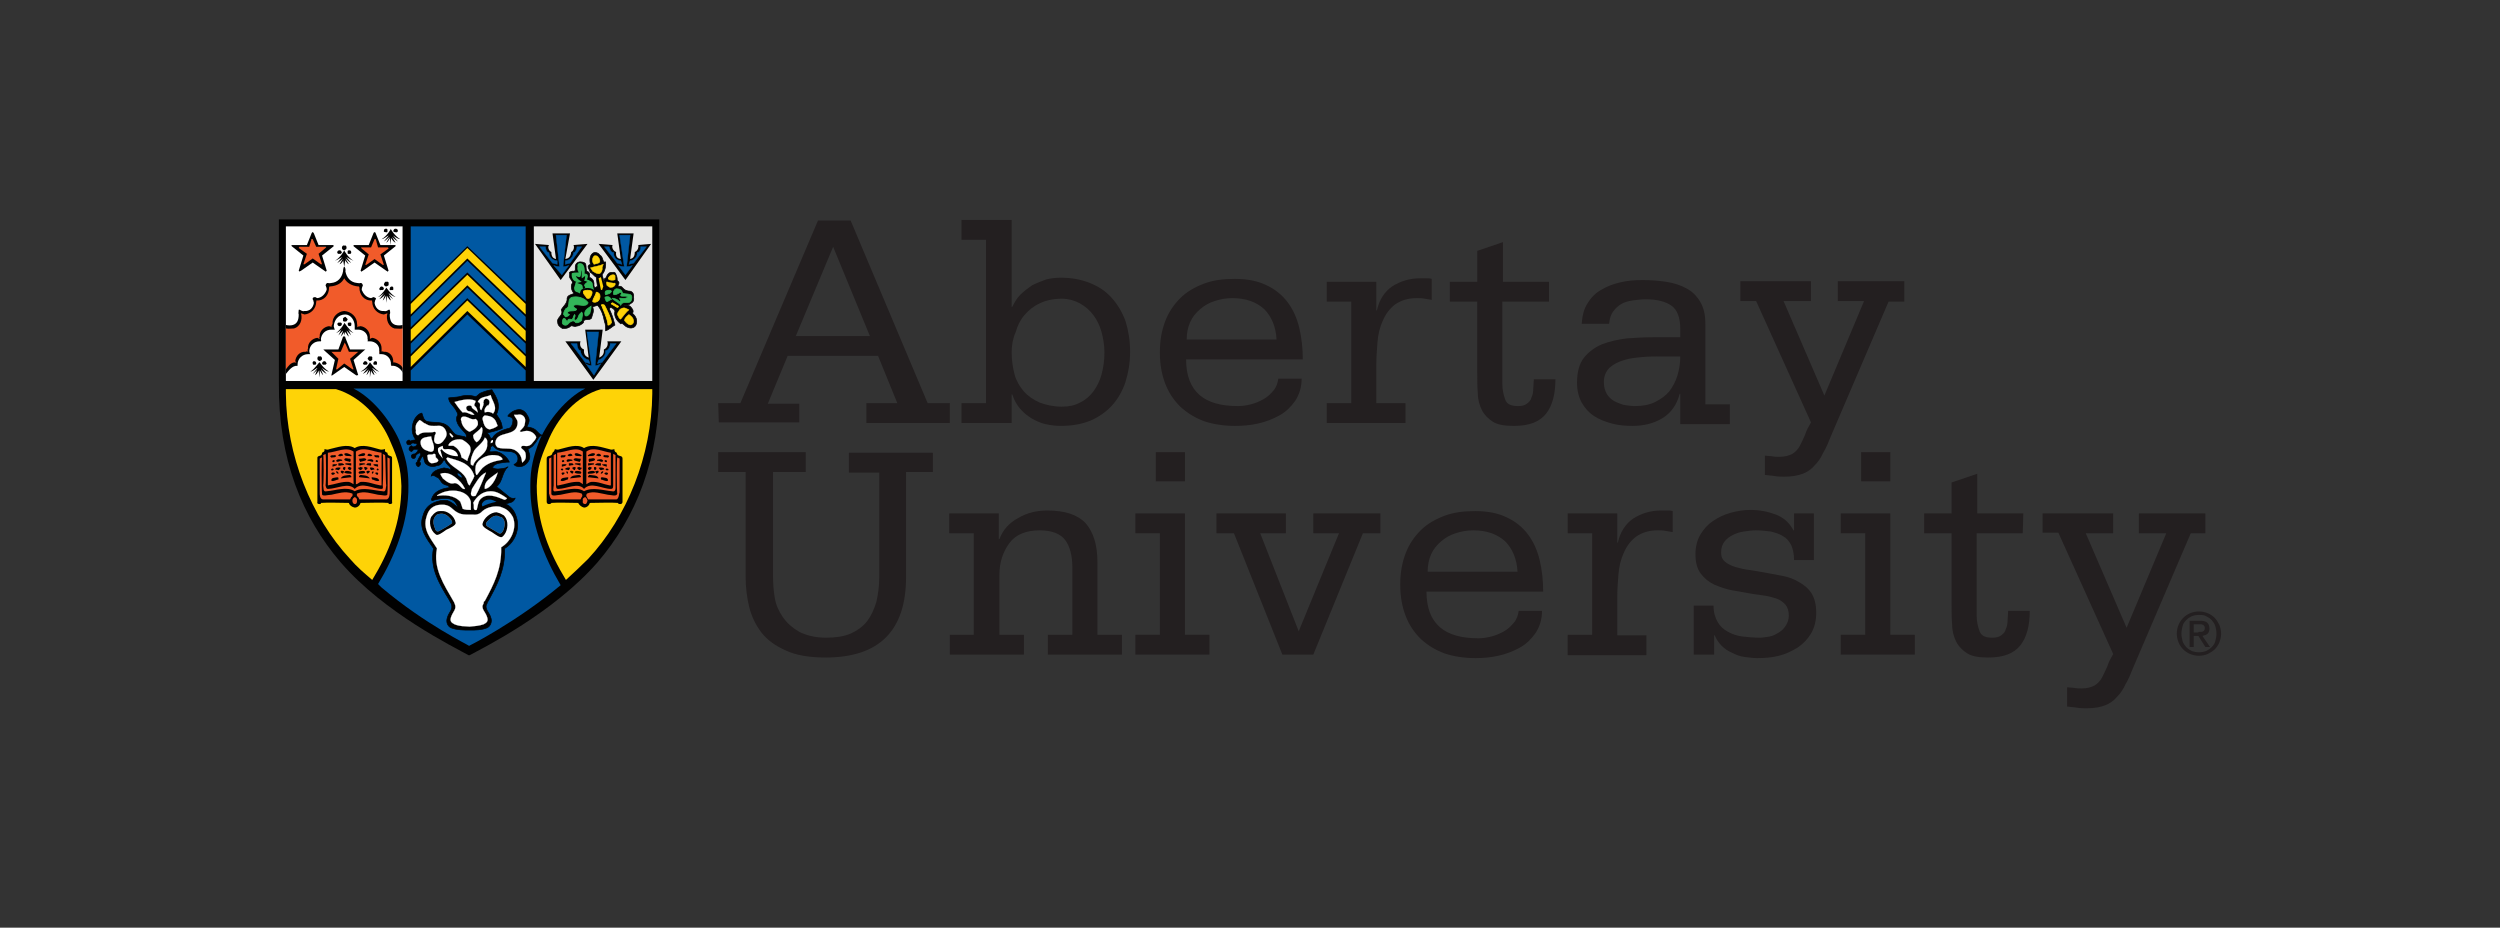 <svg xmlns="http://www.w3.org/2000/svg" xmlns:xlink="http://www.w3.org/1999/xlink" id="Layer_1" x="0px" y="0px" viewBox="0 0 428.5 159" style="enable-background:new 0 0 428.5 159;" xml:space="preserve"><rect x="0" y="0" width="428.5" height="159" fill="#333333" stroke="none"/><style type="text/css">	.st0{fill:#231F20;}	.st1{fill:#010101;}	.st2{fill:#FED307;}	.st3{fill:#FFFFFF;}	.st4{fill:#F15B2A;}	.st5{fill:#0058A2;}	.st6{fill:#E6E6E5;}	.st7{fill-rule:evenodd;clip-rule:evenodd;fill:#010101;}	.st8{fill:#0058A2;stroke:#0058A2;stroke-width:6.798300e-02;stroke-miterlimit:3.864;}	.st9{fill-rule:evenodd;clip-rule:evenodd;fill:#0058A2;stroke:#0058A2;stroke-width:6.798300e-02;stroke-miterlimit:3.864;}	.st10{fill:#0058A2;stroke:#0058A2;stroke-width:7.273800e-02;stroke-miterlimit:3.864;}	.st11{fill-rule:evenodd;clip-rule:evenodd;fill:#0058A2;stroke:#0058A2;stroke-width:7.273800e-02;stroke-miterlimit:3.864;}	.st12{fill-rule:evenodd;clip-rule:evenodd;fill:#010101;stroke:#010101;stroke-width:0.115;stroke-miterlimit:3.864;}	.st13{fill:#FFFFFF;stroke:#FFFFFF;stroke-width:3.390300e-02;stroke-miterlimit:3.864;}	.st14{fill:#0058A2;stroke:#0058A2;stroke-width:0.143;stroke-miterlimit:3.864;}	.st15{fill-rule:evenodd;clip-rule:evenodd;fill:#FFFFFF;stroke:#FFFFFF;stroke-width:3.390300e-02;stroke-miterlimit:3.864;}	.st16{fill:#0058A2;stroke:#0058A2;stroke-width:3.390300e-02;stroke-miterlimit:3.864;}	.st17{fill:#FED307;stroke:#FED307;stroke-width:7.617300e-02;stroke-miterlimit:3.864;}	.st18{fill:#FED307;stroke:#FED307;stroke-width:7.476300e-02;stroke-miterlimit:3.864;}	.st19{fill:#FED307;stroke:#FED307;stroke-width:0.149;stroke-miterlimit:3.864;}	.st20{fill:#32B559;stroke:#32B559;stroke-width:0.117;stroke-miterlimit:3.864;}	.st21{fill:#32B559;stroke:#32B559;stroke-width:0.137;stroke-miterlimit:3.864;}	.st22{fill:#FED307;stroke:#FED307;stroke-width:0.136;stroke-miterlimit:3.864;}	.st23{fill:#32B559;stroke:#32B559;stroke-width:0.144;stroke-miterlimit:3.864;}	.st24{fill:#32B559;stroke:#32B559;stroke-width:0.128;stroke-miterlimit:3.864;}	.st25{fill:#32B559;stroke:#32B559;stroke-width:0.151;stroke-miterlimit:3.864;}	.st26{fill:#FED307;stroke:#FED307;stroke-width:6.798300e-02;stroke-miterlimit:3.864;}	.st27{fill:#32B559;stroke:#32B559;stroke-width:0.136;stroke-miterlimit:3.864;}	.st28{fill:#32B559;}	.st29{fill:#FED307;stroke:#FED307;stroke-width:4.861000e-02;stroke-miterlimit:3.864;}</style><g>	<g>		<g>			<path class="st0" d="M123.1,69.1h3.8l13.3-31.3h5.6L159,69.1h3.8v3.4h-14.3v-3.4h5.3l-3.3-8.1H135l-3.4,8.2h5.4v3.2h-13.8     L123.1,69.1L123.1,69.1z M142.8,42.3l-6.4,15.3h12.7L142.8,42.3z"></path>			<path class="st0" d="M164.8,69.1h4.2v-28h-4.2v-3.4h8.6v14.9h0.1c0.4-0.8,0.8-1.5,1.4-2.1c0.6-0.6,1.3-1.1,2-1.6     c0.8-0.4,1.6-0.7,2.4-1c0.8-0.2,1.7-0.3,2.5-0.3c1.9,0,3.5,0.3,5,0.9c1.5,0.6,2.7,1.4,3.7,2.5s1.8,2.4,2.4,4     c0.5,1.6,0.8,3.3,0.8,5.3c0,1.9-0.3,3.6-0.8,5.2c-0.5,1.5-1.3,2.9-2.3,4s-2.3,2-3.7,2.6c-1.5,0.6-3.2,0.9-5.1,0.9     c-0.8,0-1.7-0.1-2.6-0.3c-0.9-0.2-1.7-0.6-2.4-1c-0.8-0.5-1.4-1-2-1.7s-1-1.5-1.3-2.4h-0.1v4.9h-8.6L164.8,69.1L164.8,69.1z      M173.4,60.4c0,1.4,0.2,2.6,0.5,3.8c0.3,1.1,0.9,2.1,1.6,2.9c0.7,0.8,1.6,1.4,2.7,1.9c1.1,0.4,2.3,0.7,3.8,0.7     c1.2,0,2.2-0.2,3.1-0.7c0.9-0.4,1.7-1.1,2.3-1.9s1.1-1.8,1.4-2.9c0.3-1.1,0.5-2.4,0.5-3.8c0-1.2-0.2-2.4-0.5-3.5     s-0.8-2.1-1.4-2.9c-0.6-0.8-1.4-1.5-2.3-2c-0.9-0.5-2-0.8-3.1-0.8c-1.5,0-2.8,0.3-3.8,0.8c-1.1,0.5-1.9,1.2-2.6,2     c-0.7,0.8-1.2,1.8-1.5,2.9C173.6,58,173.4,59.2,173.4,60.4z"></path>			<path class="st0" d="M203.3,61.6c0,2.8,0.8,4.8,2.3,6.1c1.5,1.3,3.7,1.9,6.6,1.9c0.7,0,1.4-0.1,2.2-0.3c0.8-0.2,1.5-0.5,2.2-0.9     s1.2-0.9,1.7-1.5s0.7-1.3,0.8-2h4c0,1.5-0.4,2.7-1.1,3.8c-0.7,1-1.6,1.9-2.7,2.5c-1.1,0.6-2.3,1.1-3.7,1.4     c-1.3,0.3-2.7,0.4-3.9,0.4c-2,0-3.8-0.3-5.3-0.8c-1.6-0.6-2.9-1.4-4.1-2.5c-1.1-1.1-2-2.4-2.6-4s-0.9-3.3-0.9-5.3     c0-2,0.3-3.7,0.9-5.3c0.6-1.6,1.5-2.9,2.6-4s2.5-1.9,4.1-2.5s3.3-0.8,5.3-0.8c2.2,0,4,0.4,5.4,1.1c1.5,0.7,2.7,1.7,3.6,2.9     c0.9,1.2,1.6,2.7,2,4.4s0.6,3.5,0.6,5.4C223.3,61.6,203.3,61.6,203.3,61.6z M218.8,58.2c-0.1-2.2-0.9-4-2.1-5.2     c-1.3-1.2-3.1-1.9-5.5-1.9c-1.1,0-2.1,0.2-3,0.5c-1,0.3-1.8,0.8-2.5,1.4c-0.7,0.6-1.3,1.3-1.7,2.2s-0.6,1.9-0.6,3H218.8z"></path>			<path class="st0" d="M227.4,69.1h4.2V51.7h-4.2v-3.4h8.5v4.9h0.1c0.4-1.8,1.3-3.2,2.6-4.1c1.4-0.9,3-1.4,4.8-1.4     c0.4,0,0.7,0,1.1,0c0.3,0,0.6,0,0.9,0.1v3.6c-0.4-0.1-0.8-0.1-1.2-0.2c-0.4-0.1-0.9-0.1-1.4-0.1c-1.5,0-2.7,0.4-3.7,1.1     c-0.9,0.7-1.6,1.6-2.1,2.8c-0.5,1.1-0.8,2.3-0.9,3.7c-0.1,1.3-0.2,2.6-0.2,3.8v6.6h5v3.4h-13.5L227.4,69.1L227.4,69.1z"></path>			<path class="st0" d="M265.4,51.7h-7.9v14.1c0,1,0.2,1.9,0.5,2.7c0.3,0.8,1,1.1,2.2,1.1c0.6,0,1.1-0.1,1.5-0.4s0.7-0.6,0.8-1.1     c0.2-0.4,0.3-0.9,0.3-1.5c0-0.5,0.1-1.1,0.1-1.6h3.7c0,2.5-0.5,4.5-1.6,5.9s-2.9,2.1-5.5,2.1c-1.6,0-2.8-0.2-3.6-0.7     c-0.8-0.5-1.5-1.2-1.9-2s-0.7-1.8-0.7-2.9c-0.1-1.1-0.1-2.3-0.1-3.5V51.7h-4.7v-3.4h4.7V43l4.4-1.5v6.8h7.9v3.4H265.4z"></path>			<path class="st0" d="M288,67.5h-0.1c-0.5,1.9-1.5,3.3-3,4.2c-1.5,0.9-3.2,1.3-5.1,1.3c-1.2,0-2.4-0.1-3.5-0.4s-2.2-0.7-3.1-1.3     c-0.9-0.6-1.6-1.4-2.1-2.3s-0.8-2.1-0.8-3.4c0-1.8,0.4-3.3,1.2-4.3c0.8-1,1.9-1.8,3.1-2.3c1.3-0.5,2.7-0.8,4.2-1     c1.5-0.1,3-0.2,4.5-0.2h4.7v-1.4c0-1.9-0.5-3.3-1.5-4s-2.4-1.1-4.4-1.1c-0.8,0-1.6,0.1-2.3,0.2c-0.7,0.1-1.4,0.3-1.9,0.6     s-1,0.7-1.4,1.3c-0.4,0.5-0.6,1.2-0.7,2.1h-4.7c0.1-1.4,0.4-2.6,1-3.5c0.6-1,1.4-1.8,2.3-2.3c1-0.6,2-1,3.3-1.3     c1.2-0.3,2.5-0.4,3.8-0.4c1.4,0,2.8,0.1,4.1,0.3c1.3,0.2,2.5,0.6,3.4,1.1c1,0.5,1.8,1.3,2.4,2.3s0.9,2.2,0.9,3.8v13.8h4.2v3.4     H288V67.5z M274.9,65.5c0,0.8,0.2,1.5,0.5,2s0.7,0.9,1.2,1.2c0.5,0.3,1.1,0.5,1.7,0.7c0.7,0.1,1.3,0.2,1.9,0.2     c1.3,0,2.5-0.2,3.5-0.7s1.8-1.1,2.4-1.8c0.6-0.8,1.1-1.7,1.4-2.7s0.5-2.1,0.5-3.3h-3.7c-0.8,0-1.7,0-2.8,0.1     c-1.1,0.1-2.1,0.2-3.1,0.5s-1.8,0.7-2.5,1.3C275.3,63.6,274.9,64.4,274.9,65.5z"></path>			<path class="st0" d="M326.4,51.7h-2.7l-9.9,23.1c-0.4,1-0.8,2-1.3,2.8c-0.4,0.9-0.9,1.6-1.5,2.2c-0.5,0.6-1.2,1.1-2,1.4     s-1.8,0.5-3.1,0.5c-0.6,0-1.1,0-1.7-0.1c-0.5-0.1-1.1-0.1-1.7-0.2v-3.3c0.4,0,0.8,0.1,1.2,0.1c0.4,0.1,0.9,0.1,1.3,0.1     c0.9,0,1.6-0.2,2.2-0.5c0.5-0.3,1-0.8,1.3-1.4s0.6-1.2,0.9-1.9c0.2-0.7,0.6-1.4,1-2.1L301,51.6h-2.7v-3.4h12.1v3.4h-4.7l7,16.2     l6.8-16.2H315v-3.4h11.4V51.7z"></path>			<path class="st0" d="M159.8,80.9h-4.5v18c0,9.2-4.6,13.8-13.8,13.8c-2.8,0-5.1-0.4-6.8-1.2c-1.8-0.8-3.2-1.8-4.2-3.1     c-1-1.3-1.7-2.8-2.1-4.4c-0.4-1.7-0.6-3.4-0.6-5.1v-18h-4.7v-3.4h15v3.4h-5.6v18c0,1.2,0.1,2.4,0.3,3.6s0.7,2.3,1.4,3.3     s1.6,1.8,2.8,2.5c1.2,0.6,2.7,1,4.6,1c1.6,0,3-0.2,4.2-0.7c1.1-0.5,2.1-1.2,2.8-2.1s1.2-2,1.6-3.3c0.3-1.3,0.5-2.7,0.5-4.2V81     h-5.2v-3.4h14.4v3.3H159.8z"></path>			<path class="st0" d="M162.7,108.8h4.2V91.4h-4.2V88h8.5v4.4h0.1c0.6-1.6,1.7-2.8,3.2-3.6c1.5-0.9,3.2-1.3,5-1.3     c3,0,5.2,0.7,6.6,2.2c1.3,1.5,2,3.7,2,6.6v12.5h4.2v3.4h-12.7v-3.4h4.2V97.2c0-1.9-0.4-3.5-1.2-4.6s-2.3-1.7-4.4-1.7     c-2.3,0-4.1,0.7-5.2,2.2c-1.1,1.5-1.7,3.3-1.7,5.4v10.3h4.2v3.4h-12.7v-3.4H162.7z"></path>			<path class="st0" d="M194.6,108.8h4.2V91.4h-4.2V88h8.5v20.8h4.2v3.4h-12.7V108.8z M203.1,82.5h-5v-5h5V82.5z"></path>			<path class="st0" d="M236.6,91.4h-3l-8.5,20.8h-5.3l-8.3-20.8h-3V88h11.9v3.4H216l6.6,16.8l6.9-16.8h-4.4V88h11.5V91.4z"></path>			<path class="st0" d="M244.5,101.4c0,2.8,0.8,4.8,2.3,6.1c1.5,1.3,3.7,1.9,6.6,1.9c0.7,0,1.4-0.1,2.2-0.3c0.8-0.2,1.5-0.5,2.2-0.9     s1.2-0.9,1.7-1.5s0.7-1.3,0.8-2h4c0,1.5-0.4,2.7-1.1,3.8c-0.7,1-1.6,1.9-2.7,2.5s-2.3,1.1-3.7,1.4c-1.3,0.3-2.7,0.4-3.9,0.4     c-2,0-3.8-0.3-5.3-0.8c-1.6-0.6-2.9-1.4-4.1-2.5c-1.1-1.1-2-2.4-2.6-4s-0.9-3.3-0.9-5.3s0.3-3.7,0.9-5.3c0.6-1.6,1.5-2.9,2.6-4     s2.5-1.9,4.1-2.5s3.3-0.8,5.3-0.8c2.2,0,4,0.4,5.4,1.1c1.5,0.7,2.7,1.7,3.6,2.9c0.9,1.2,1.6,2.7,2,4.4c0.4,1.7,0.6,3.5,0.6,5.4     C264.5,101.4,244.5,101.4,244.5,101.4z M260.1,98c-0.1-2.2-0.9-4-2.1-5.2c-1.3-1.2-3.1-1.9-5.5-1.9c-1.1,0-2.1,0.2-3,0.5     c-1,0.3-1.8,0.8-2.5,1.4s-1.3,1.3-1.7,2.2c-0.4,0.9-0.6,1.9-0.6,3H260.1z"></path>			<path class="st0" d="M268.7,108.8h4.2V91.4h-4.2V88h8.5v5h0.1c0.4-1.8,1.3-3.2,2.6-4.1c1.4-0.9,3-1.4,4.8-1.4c0.4,0,0.7,0,1.1,0     c0.3,0,0.6,0,0.9,0.1v3.6c-0.4-0.1-0.8-0.1-1.2-0.2c-0.4-0.1-0.9-0.1-1.4-0.1c-1.5,0-2.7,0.4-3.7,1.1c-0.9,0.7-1.6,1.6-2.1,2.8     c-0.5,1.1-0.8,2.3-0.9,3.7c-0.1,1.3-0.2,2.6-0.2,3.8v6.6h5v3.4h-13.5L268.7,108.8L268.7,108.8z"></path>			<path class="st0" d="M290.3,112.2v-8.4h3.4c0,1.2,0.3,2.1,0.7,2.8c0.4,0.7,1,1.3,1.8,1.7c0.7,0.4,1.6,0.7,2.5,0.8     c0.9,0.1,1.9,0.2,2.9,0.2c0.5,0,1.1-0.1,1.7-0.2s1.1-0.4,1.6-0.7c0.5-0.3,0.9-0.7,1.2-1.2c0.3-0.5,0.5-1,0.5-1.7     c0-0.8-0.2-1.4-0.6-1.9c-0.4-0.4-0.9-0.8-1.5-1s-1.3-0.4-2-0.5s-1.4-0.2-2.1-0.3c-1.1-0.2-2.3-0.4-3.4-0.6     c-1.2-0.2-2.2-0.6-3.2-1c-1-0.5-1.7-1.1-2.3-1.9c-0.6-0.8-0.9-1.9-0.9-3.3c0-1.3,0.3-2.4,0.8-3.3c0.6-1,1.3-1.8,2.2-2.4     c0.9-0.6,1.9-1.1,3-1.4s2.2-0.5,3.4-0.5c1.6,0,3.1,0.3,4.4,0.8s2.3,1.4,3,2.7h0.1V88h3.4v8h-3.4c0-1.1-0.2-1.9-0.5-2.6     c-0.4-0.7-0.8-1.2-1.4-1.5c-0.6-0.4-1.3-0.6-2.1-0.8c-0.8-0.1-1.7-0.2-2.6-0.2c-0.6,0-1.3,0.1-2,0.2s-1.3,0.3-1.9,0.6     c-0.6,0.3-1.1,0.7-1.4,1.1c-0.4,0.5-0.6,1.1-0.6,1.9c0,0.7,0.2,1.2,0.7,1.6s1.1,0.7,1.8,0.9c0.7,0.2,1.5,0.4,2.4,0.5     c0.8,0.1,1.7,0.3,2.4,0.4c1.1,0.2,2.1,0.4,3.2,0.6s2.1,0.6,2.9,1.1c0.9,0.5,1.6,1.1,2.1,1.9s0.8,1.9,0.8,3.3s-0.3,2.6-0.9,3.6     s-1.4,1.8-2.3,2.4c-1,0.6-2,1.1-3.2,1.4s-2.4,0.4-3.7,0.4c-0.7,0-1.4-0.1-2.2-0.2c-0.8-0.1-1.5-0.4-2.1-0.7     c-0.7-0.3-1.3-0.7-1.8-1.2s-0.9-1.1-1.2-1.8h-0.1v3.3L290.3,112.2L290.3,112.2z"></path>			<path class="st0" d="M315.5,108.8h4.2V91.4h-4.2V88h8.5v20.8h4.2v3.4h-12.7V108.8z M324,82.5h-5v-5h5V82.5z"></path>			<path class="st0" d="M346.7,91.4h-7.9v14.1c0,1,0.2,1.9,0.5,2.7c0.3,0.8,1,1.1,2.2,1.1c0.6,0,1.1-0.1,1.5-0.4s0.7-0.6,0.8-1.1     c0.2-0.4,0.3-0.9,0.3-1.5c0-0.5,0.1-1.1,0.1-1.6h3.7c0,2.5-0.5,4.5-1.6,5.9s-2.9,2.1-5.5,2.1c-1.6,0-2.8-0.2-3.6-0.7     c-0.8-0.5-1.5-1.2-1.9-2s-0.7-1.8-0.7-2.9c-0.1-1.1-0.1-2.3-0.1-3.5V91.4h-4.7V88h4.7v-5.3l4.4-1.5V88h7.9L346.7,91.4L346.7,91.4     z"></path>			<path class="st0" d="M378.2,91.4h-2.7l-9.9,23.1c-0.4,1-0.8,2-1.3,2.8c-0.4,0.9-0.9,1.6-1.5,2.2c-0.5,0.6-1.2,1.1-2,1.4     s-1.8,0.5-3.1,0.5c-0.6,0-1.1,0-1.7-0.1c-0.5-0.1-1.1-0.1-1.7-0.2v-3.3c0.4,0,0.8,0.1,1.2,0.1c0.4,0.1,0.9,0.1,1.3,0.1     c0.9,0,1.6-0.2,2.2-0.5c0.5-0.3,1-0.8,1.3-1.4s0.6-1.2,0.9-1.9c0.2-0.7,0.6-1.4,1-2.1l-9.4-20.8h-2.7V88h12.1v3.4h-4.7l7,16.2     l6.8-16.2h-4.7V88H378v3.4H378.2z"></path>		</g>		<path class="st1" d="M80.3,112.3c-2.5-1.4-14.4-7.2-21.9-15.9c-6.6-7.7-10.7-17.7-10.6-30.7V37.6h32.7H113v28.1    c0.1,13-4,23-10.6,30.7c-7.6,8.7-19.5,14.6-21.9,15.9L80.3,112.3L80.3,112.3z"></path>		<path class="st2" d="M57.6,66.7c4.1,1.2,7.7,4.9,9.4,9.2c1.2,2.7,1.7,4.4,1.8,7.4c0,6.3-2.2,11.5-5,16.1c-1.3-1.1-2.7-2.3-3.8-3.6    C53.3,88.6,49.1,78,49,67.5v-0.8H57.6L57.6,66.7z"></path>		<path class="st2" d="M103,66.7c-4.2,1.2-7.5,4.9-9.2,9.2c-1.2,2.7-1.7,4.4-1.8,7.4c0,6.3,2.2,11.5,5,16.1c1.2-1.1,2.6-2.4,3.8-3.6    c6.7-7.2,10.9-17.7,11-28.3v-0.8h-8.6H103L103,66.7z"></path>		<polygon class="st3" points="49,38.8 69,38.8 69,65.3 49,65.3   "></polygon>		<polygon class="st4" points="49,56.1 49.8,56.1 50.6,55.9 51.4,55.1 51.4,53.5 52.2,53.5 53.4,53.1 53.8,52.3 54,51.3 54.8,51.1     55.8,50.7 56,49.7 56.2,48.9 57.4,48.7 58.2,48.1 59,47.3 59.8,48.3 60.6,48.7 61.8,48.9 61.8,49.5 62,50.3 62.6,50.9 63.4,51.3     64,51.3 64,51.9 64.4,52.7 65,53.5 65.8,53.5 66.6,53.5 66.6,54.3 66.8,55.3 67.6,55.9 68.4,55.9 69,55.9 69,63.3 68.4,62.9     67.2,62.5 67.2,61.7 66.8,60.9 66,60.5 65,60.5 65.2,59.5 64.8,58.7 64,58.3 63.2,58.3 63.2,57.1 62.4,56.5 61.6,56.3 61,56.1     60.8,55.1 60.6,54.3 59.6,53.7 58.6,53.7 57.6,54.3 57.2,55.3 57,56.3 56,56.3 55.4,56.7 55,57.1 54.8,58.1 54.2,58.3 53.4,58.9     53,59.3 53,60.5 51.8,60.7 51.2,61.3 50.8,62.3 50.2,62.5 49.6,63.1 49,63.5   "></polygon>		<polygon class="st4" points="59,58.3 58.2,60.1 56.2,60.1 57.6,61.5 57.2,63.9 59,62.7 61,63.9 60.4,61.5 62,60.1 60,60.1   "></polygon>		<polygon class="st4" points="64.2,40.6 63.4,42.2 61.4,42.2 62.8,43.5 62.4,45.9 64.2,44.7 66.2,45.9 65.6,43.5 67.2,42.3     65,42.2   "></polygon>		<polygon class="st4" points="53.6,40.6 52.8,42.2 50.8,42.2 52.2,43.5 51.8,45.9 53.6,44.7 55.6,45.9 55,43.5 56.6,42.3     54.4,42.2   "></polygon>		<path class="st5" d="M65.4,100.7c7.6,6.4,15,9.9,15,10c0,0,8-4,15.7-10.4c-2.8-4.7-5.3-10.9-5.2-17.1c0-2.9,0.5-4.9,1.6-7.8    c1.5-3.4,4.6-7.2,7.8-8.8H60.6c3.2,1.6,6.2,5.3,7.8,8.8c1.1,2.9,1.6,4.8,1.6,7.8c0.1,6.3-2.4,12.3-5.2,16.9L65.4,100.7L65.4,100.7    z"></path>		<polygon class="st5" points="90.1,51.7 80.1,42.2 70.4,51.7 70.4,38.8 90.1,38.8   "></polygon>		<polygon class="st6" points="91.5,38.8 111.8,38.8 111.8,65.3 91.5,65.3   "></polygon>		<polygon class="st5" points="90.1,63.5 80.1,53.9 70.4,63.5 70.4,65.3 90.1,65.3   "></polygon>		<path class="st7" d="M53.8,40c-0.1-0.1-0.1-0.2-0.2-0.2c-0.1,0-0.1,0-0.2,0.2l-0.8,2H50c-0.1,0,0,0.1,0,0.2l2,1.6l-0.8,2.6    c0.1,0.1,0.1,0.1,0.2,0.2c-0.1-0.1,0-0.1,0.2-0.2l2-1.4l2,1.4c0.2,0.1,0.2,0.1,0.2,0.2c0.1-0.1,0.1-0.1,0.2-0.2l-0.8-2.6l2-1.6    C57.1,42.1,57.3,42,57,42h-2.4L53.8,40L53.8,40z M53.6,41C53.7,41,53.7,40.9,53.6,41c0-0.1-0.1,0-0.2,0L53,42.3h-1.6    c-0.2,0-0.1,0.1-0.2,0.2l1.4,1L52,45.3c0.1,0,0.1,0,0.2,0c-0.1,0.1,0,0.1,0,0l1.4-1l1.4,1c0,0.1,0,0.1,0,0c0.1,0,0.1,0,0.2,0    l-0.6-1.8l1.2-1c0.1-0.1,0.2-0.2,0-0.2h-1.6L53.6,41L53.6,41z"></path>		<path class="st7" d="M64.4,40c0-0.1-0.1-0.2-0.2-0.2s-0.1,0-0.2,0.2l-0.8,2h-2.6c-0.1,0,0.1,0.1,0,0.2l2,1.6l-0.8,2.6    c0.1,0.1,0.1,0.1,0.2,0.2c0-0.1,0-0.1,0.2-0.2l2-1.4l2,1.4c0.2,0.1,0.2,0.1,0.2,0.2c0.1-0.1,0.1-0.1,0.2-0.2l-0.8-2.6l2-1.6    c-0.1-0.1,0.1-0.2,0-0.2h-2.6L64.4,40L64.4,40z M64.4,41c-0.1,0-0.1-0.1-0.2,0c0-0.1-0.1,0,0,0l-0.6,1.4H62c-0.2,0-0.1,0.1,0,0.2    l1.2,1l-0.6,1.8c0.1,0,0.1,0,0.2,0c-0.1,0.1,0,0.1,0,0l1.4-1l1.4,1c0,0.1,0.1,0.1,0,0c0.1,0,0.1,0,0.2,0l-0.6-1.8l1.4-1    c-0.1-0.1,0-0.2-0.2-0.2h-1.6L64.4,41L64.4,41z"></path>		<path class="st7" d="M59.2,57.9c0-0.2-0.1-0.3-0.2-0.2c0-0.1-0.1,0-0.2,0L58,59.9h-2.4c-0.3,0-0.1,0.1-0.2,0l2,1.8l-0.6,2.6    c-0.1,0-0.1,0,0,0c0,0.1,0.1,0.1,0.2,0l2-1.4l2,1.4c0.2,0.1,0.3,0.1,0.2,0c0.1,0,0.1,0,0.2,0l-0.8-2.6l2-1.8c0,0.1,0.1,0,0,0H60    L59.2,57.9L59.2,57.9z M59.2,58.9c-0.1,0-0.1-0.1-0.2-0.2c0,0.1,0,0.1,0,0.2l-0.6,1.4h-1.6c-0.2,0-0.1,0.1,0,0l1.2,1.2l-0.4,1.8    c0,0-0.1,0,0,0c0,0,0,0,0.2,0l1.2-1l1.4,1c0.1,0,0.1,0,0.2,0c-0.1,0-0.1,0,0,0L60,61.5l1.4-1.2c-0.1,0.1,0.1,0,0,0h-1.6L59.2,58.9    L59.2,58.9z"></path>		<path class="st7" d="M69,63.9c-0.1-0.5-1-1.3-1.8-1.2c-0.1,0-0.1,0-0.2,0c0.1-0.1,0.1-0.2,0-0.2c0.1-1-0.7-1.8-1.6-1.8    c-0.2,0-0.3,0-0.4,0c0-0.1,0.1-0.3,0-0.6c0.1-0.9-0.7-1.6-1.6-1.6c-0.1,0-0.3,0-0.4,0c0-0.1,0.1-0.2,0-0.4    c0.1-0.9-0.7-1.6-1.6-1.6c-0.2,0-0.5,0-0.6,0c0-0.1,0-0.3,0-0.6c0-1-0.7-2-1.6-2c-1.3,0-1.9,1-2,2c0.1,0.3,0.1,0.5,0.2,0.6    c-0.2,0-0.4,0-0.6,0c-1,0-1.7,0.7-1.8,1.6c0,0.2,0.1,0.3,0,0.4c0,0-0.1,0-0.2,0c-1,0-1.7,0.7-1.8,1.6c0,0.3,0.1,0.5,0.2,0.6    c-0.2,0-0.3,0-0.4,0c-1,0-1.8,0.8-1.8,1.8c0,0,0,0.1,0,0.2l0,0c-0.9-0.1-1.6,0.9-2,1.4v-0.8c0.4-0.5,0.8-1.2,1.6-1.2    c0.1,0.1,0.1,0.1,0.2,0c-0.1,0-0.1-0.1-0.2-0.2c0.1-0.9,0.8-1.7,1.8-1.6c0.1-0.1,0.3-0.1,0.4,0c-0.1-0.2-0.1-0.4,0-0.6    c-0.1-0.9,0.7-1.7,1.6-1.8c0.1,0.1,0.2,0.1,0.4,0.2c-0.1-0.2-0.1-0.3,0-0.4c-0.1-0.9,0.7-1.7,1.6-1.8c0.2,0.1,0.3,0,0.4,0.2    c0-0.3,0.1-0.4,0.2-0.6c-0.1-1.2,0.9-2.1,2-2.2c1.2,0.1,2.2,1,2.2,2.2c0,0.2,0.1,0.3,0,0.6c0.2-0.2,0.3-0.1,0.6-0.2    c0.8,0.1,1.6,0.8,1.6,1.8c0,0.1,0,0.2,0,0.4c0.1-0.1,0.2-0.1,0.4-0.2c0.8,0.1,1.6,0.8,1.6,1.8c0,0.2,0,0.4,0,0.6    c0-0.1,0.2-0.1,0.4,0c0.9-0.1,1.6,0.7,1.6,1.6c0,0.1,0,0.2,0,0.2c0,0.1,0.1,0.1,0,0c0.6,0,1.5,0.5,1.6,1L69,63.9L69,63.9z"></path>		<path class="st7" d="M59,47.7c0.4,0.7,1.2,1.3,2.4,1.4c-0.1,0,0.2-0.1,0.2,0.2c0,1.2,0.8,2.3,2.2,2.2c-0.1,0.1,0,0.2,0,0.2    c0,1.2,0.9,2.1,2,2.2c0.2-0.1,0.4-0.1,0.6-0.2c-0.3,1.1,0.2,2.3,1.2,2.6c0.5,0,0.9,0.1,1.4,0v-0.6c-0.4,0.1-0.8,0.1-1.2,0    c-0.7-0.2-1-0.8-1-1.8c0.1-0.2,0.1-0.4,0-0.8c0.1,0.1-0.1-0.1-0.2,0c-0.3,0.2-0.5,0.3-0.8,0.2c-0.9,0.1-1.5-0.6-1.6-1.4    c0.1-0.2,0-0.3,0.2-0.6c0,0,0.1-0.2,0-0.2C64.2,50.9,64,51,64,50.9c-0.2,0.1-0.1,0.1-0.4,0.2c-0.8-0.1-1.3-0.7-1.6-1.4    c0-0.4,0.1-0.5,0.2-0.8c-0.1-0.3-0.2-0.4-0.4-0.4c-0.2,0.1-0.4,0-0.6,0c-1.1-0.1-1.8-0.9-2-2c0.1-0.3-0.1-0.8-0.2-0.8    c-0.1,0-0.2,0.5-0.2,0.8c-0.2,1.1-0.9,1.9-2,2c-0.2,0-0.3,0.1-0.6,0c-0.2,0-0.3,0.1-0.4,0.4c0.1,0.3,0.2,0.4,0.2,0.8    c-0.3,0.7-0.8,1.3-1.6,1.4C54.1,51,54.2,51,54,50.9c-0.1,0.1-0.3,0-0.4,0.2v0.2c0.2,0.3,0.1,0.4,0.2,0.6c-0.1,0.8-0.7,1.5-1.6,1.4    c-0.2,0.1-0.5,0-0.8-0.2c-0.1-0.1-0.3,0.1-0.2,0c0,0.4-0.1,0.6,0,0.8c0,1-0.3,1.6-1,1.8c-0.3,0.1-0.8,0.1-1.2,0v0.6    c0.5,0.1,0.9,0,1.4,0c1-0.3,1.5-1.4,1.2-2.6c0.2,0.1,0.4,0.1,0.6,0.2c1.1-0.1,2-1,2-2.2c0,0,0.1-0.1,0-0.2c1.4,0.1,2.2-1,2.2-2.2    c0-0.3,0.3-0.2,0.2-0.2C57.8,49,58.6,48.5,59,47.7L59,47.7z"></path>		<polygon class="st2" points="90.1,52.1 90.1,53.9 80.1,44.3 70.4,53.9 70.4,52.1 80.1,42.5   "></polygon>		<polygon class="st5" points="90.1,54.3 90.1,56.3 80.1,46.7 70.4,56.1 70.4,54.3 80.1,44.7   "></polygon>		<polygon class="st2" points="90.1,56.7 90.1,58.5 80.1,48.9 70.4,58.5 70.4,56.5 80.1,47.1   "></polygon>		<polygon class="st5" points="90.1,58.9 90.1,60.7 80.1,51.1 70.4,60.7 70.4,58.9 80.1,49.3   "></polygon>		<polygon class="st2" points="90.1,61.1 90.1,62.9 80.1,53.3 70.4,62.9 70.4,61.1 80.1,51.5   "></polygon>		<path class="st1" d="M65.8,48.7c0.1-0.3,0.3-0.5,0.4-0.4c0.3-0.1,0.5,0.1,0.4,0.4c0.1,0.2-0.1,0.3-0.4,0.4    C66,49.1,65.8,48.9,65.8,48.7L65.8,48.7z"></path>		<path class="st1" d="M66.8,49.5c0-0.2,0.1-0.4,0.4-0.4c0.1,0,0.3,0.2,0.2,0.4c0.1,0.1-0.1,0.3-0.2,0.2    C66.9,49.8,66.7,49.7,66.8,49.5L66.8,49.5z"></path>		<path class="st7" d="M66.2,49.3c0.1-0.1-0.6,1.1-1.4,1.6c0.5-0.1,1-0.7,1-0.6l-0.8,1c0.6-0.3,1-0.8,1-0.8l-0.4,1    c0.3-0.2,0.5-0.8,0.6-0.8v1.2l0.2-1.2c0,0,0.2,0.6,0.6,0.8l-0.4-1c-0.1,0,0.4,0.5,0.8,0.8l-0.8-1c0.1-0.1,0.6,0.5,1.2,0.6    C66.9,50.4,66.2,49.2,66.2,49.3L66.2,49.3z"></path>		<path class="st1" d="M65,49.5c0.1-0.2,0.2-0.4,0.4-0.4c0.2,0,0.4,0.2,0.4,0.4c0,0.1-0.2,0.3-0.4,0.2C65.2,49.8,65,49.7,65,49.5    L65,49.5z"></path>		<path class="st1" d="M58.6,42.5c0-0.3,0.2-0.5,0.4-0.4c0.3-0.1,0.4,0.1,0.4,0.4c0,0.1-0.1,0.3-0.4,0.4    C58.8,42.9,58.6,42.7,58.6,42.5L58.6,42.5z"></path>		<path class="st1" d="M59.6,43.3c-0.1-0.3,0.1-0.4,0.2-0.4c0.3,0,0.4,0.1,0.4,0.4c0,0.1-0.1,0.3-0.4,0.2    C59.7,43.6,59.5,43.4,59.6,43.3L59.6,43.3z"></path>		<path class="st7" d="M59,42.9c0,0.1-0.7,1.3-1.6,1.8c0.6-0.2,1.2-0.7,1.2-0.6l-0.8,1c0.5-0.3,1-0.8,1-0.8l-0.6,1    c0.5-0.2,0.7-0.8,0.6-0.8l0.2,1.2l0.2-1.2c-0.1,0,0.2,0.6,0.6,0.8l-0.6-1c0.1,0,0.5,0.5,1,0.8l-0.8-1c0-0.1,0.6,0.4,1.2,0.6    C59.7,44.2,59,43,59,42.9L59,42.9z"></path>		<path class="st1" d="M57.8,43.3c0-0.3,0.2-0.4,0.4-0.4s0.3,0.1,0.4,0.4c-0.1,0.1-0.2,0.3-0.4,0.2C58,43.6,57.8,43.4,57.8,43.3    L57.8,43.3z"></path>		<path class="st1" d="M67.4,39.6c0.1-0.3,0.2-0.4,0.4-0.4c0.2,0,0.4,0.1,0.4,0.4c0,0.1-0.2,0.3-0.4,0.2    C67.6,39.8,67.4,39.7,67.4,39.6L67.4,39.6z"></path>		<path class="st7" d="M67,39.2c0,0.1-0.7,1.3-1.6,1.8c0.6-0.1,1.1-0.7,1.2-0.6l-0.8,1c0.5-0.3,0.9-0.8,1-0.8l-0.6,1    c0.4-0.2,0.6-0.8,0.6-0.8L67,42v-1.2c0.1,0,0.3,0.6,0.8,0.8l-0.6-1c0,0,0.5,0.5,1,0.8l-0.8-1c0-0.1,0.5,0.5,1.2,0.6    C67.6,40.4,66.9,39.2,67,39.2L67,39.2z"></path>		<path class="st1" d="M65.8,39.6c0-0.3,0.1-0.4,0.4-0.4c0.1,0,0.3,0.1,0.2,0.4c0.1,0.1-0.1,0.3-0.2,0.2    C65.9,39.8,65.7,39.7,65.8,39.6L65.8,39.6z"></path>		<path class="st1" d="M63,61.5c0.1-0.3,0.3-0.5,0.4-0.4c0.3-0.1,0.5,0.1,0.4,0.4c0.1,0.2-0.1,0.3-0.4,0.4    C63.2,61.8,63.1,61.6,63,61.5L63,61.5z"></path>		<path class="st1" d="M64,62.3c0-0.2,0.1-0.4,0.4-0.4c0.1,0,0.3,0.2,0.2,0.4c0.1,0.1-0.1,0.3-0.2,0.2C64.1,62.6,63.9,62.4,64,62.3    L64,62.3z"></path>		<path class="st7" d="M63.4,62.1c0.1-0.1-0.6,1.1-1.6,1.6c0.7-0.1,1.2-0.7,1.2-0.6l-0.8,1c0.6-0.3,1-0.8,1-0.8l-0.4,1    c0.3-0.2,0.5-0.8,0.6-0.8v1.2l0.2-1.2c0,0,0.2,0.6,0.6,0.8l-0.4-1c-0.1,0,0.4,0.5,0.8,0.8l-0.8-1c0.1-0.1,0.6,0.5,1.2,0.6    C64.1,63.2,63.4,62,63.4,62.1L63.4,62.1z"></path>		<path class="st1" d="M62.2,62.3c0.1-0.2,0.2-0.4,0.4-0.4s0.4,0.2,0.4,0.4c0,0.1-0.2,0.3-0.4,0.2C62.4,62.6,62.2,62.4,62.2,62.3    L62.2,62.3z"></path>		<path class="st1" d="M54.4,61.5c0-0.3,0.1-0.5,0.4-0.4c0.2-0.1,0.4,0.1,0.4,0.4c0,0.2-0.2,0.3-0.4,0.4    C54.5,61.8,54.4,61.6,54.4,61.5L54.4,61.5z"></path>		<path class="st1" d="M55.2,62.3c0-0.2,0.2-0.4,0.4-0.4s0.3,0.2,0.4,0.4c-0.1,0.1-0.2,0.3-0.4,0.2C55.4,62.6,55.2,62.4,55.2,62.3    L55.2,62.3z"></path>		<path class="st7" d="M54.8,62.1c-0.1-0.1-0.8,1.1-1.6,1.6c0.6-0.1,1.1-0.7,1.2-0.6l-0.8,1c0.4-0.3,0.9-0.8,0.8-0.8l-0.4,1    c0.4-0.2,0.6-0.8,0.6-0.8l0.2,1.2v-1.2c0.1,0,0.3,0.6,0.6,0.8l-0.4-1c0,0,0.4,0.5,1,0.8l-0.8-1c0-0.1,0.5,0.5,1.2,0.6    C55.5,63.2,54.7,62,54.8,62.1L54.8,62.1z"></path>		<path class="st1" d="M53.6,62.3c-0.1-0.2,0.1-0.4,0.2-0.4c0.3,0,0.4,0.2,0.4,0.4c0,0.1-0.1,0.3-0.4,0.2    C53.7,62.6,53.6,62.4,53.6,62.3L53.6,62.3z"></path>		<path class="st1" d="M58.8,54.7c-0.1-0.1,0.1-0.3,0.4-0.4c0.1,0.1,0.3,0.3,0.4,0.4c-0.1,0.3-0.3,0.5-0.4,0.4    C58.9,55.2,58.7,55,58.8,54.7L58.8,54.7z"></path>		<path class="st1" d="M59.6,55.5c0-0.1,0.1-0.3,0.4-0.2c0.1-0.1,0.3,0.1,0.2,0.2c0.1,0.3-0.1,0.4-0.2,0.4    C59.7,55.9,59.6,55.8,59.6,55.5L59.6,55.5z"></path>		<path class="st7" d="M59,55.3c0.1,0.1-0.6,1.2-1.4,1.8c0.5-0.2,1.1-0.7,1-0.8L58,57.5c0.4-0.4,0.8-0.9,0.8-0.8l-0.4,1    c0.3-0.3,0.6-0.8,0.6-0.8v0.6l0.2-0.6c0-0.1,0.2,0.5,0.6,0.8l-0.4-1c0-0.1,0.4,0.4,0.8,0.8l-0.6-1.2c-0.1,0.1,0.5,0.6,1,0.8    C59.8,56.5,59.1,55.4,59,55.3L59,55.3z"></path>		<path class="st1" d="M57.8,55.5c0.1-0.1,0.2-0.3,0.4-0.2c0.2-0.1,0.4,0.1,0.4,0.2c0,0.3-0.2,0.4-0.4,0.4S57.9,55.8,57.8,55.5    L57.8,55.5z"></path>		<path class="st1" d="M102.6,41.8c1,0.1,1.5,0.1,2.4,0.2c-0.2,0.4,0.1,1,0.6,1.2c-0.1,0.9,0.3,1.1,0.8,1.2l-0.6-4.4h2.8l-0.6,4.4    c0.4-0.1,0.8-0.3,0.8-1.2c0.5-0.2,0.7-0.8,0.6-1.2c0.8-0.1,1.3-0.1,2.2-0.2l-4.4,6.2L102.6,41.8L102.6,41.8z"></path>		<path class="st8" d="M108.6,45.1l2.2-2.8h-1c0.1,0.4-0.2,1-0.6,1c0.1,0.6-0.4,1.3-1.2,1.4l-0.2,0.6L108.6,45.1L108.6,45.1z"></path>		<path class="st8" d="M105.8,45.1l-2.2-2.8h0.8c0.1,0.4,0.3,1,0.8,1c-0.1,0.6,0.3,1.3,1.2,1.4l0.2,0.6L105.8,45.1L105.8,45.1z"></path>		<path class="st9" d="M107.2,47.1l-1.2-1.6c-0.1,0,0.4,0.2,1,0.2l-0.8-5.4h1.8l-0.6,5.4c0.6,0,1-0.2,1-0.2L107.2,47.1L107.2,47.1z"></path>		<path class="st1" d="M91.7,41.8c0.9,0.1,1.4,0.1,2.4,0.2c-0.3,0.4,0,1,0.4,1.2c0,0.9,0.4,1.1,0.8,1.2L94.7,40h3l-0.8,4.4    c0.5-0.1,0.9-0.3,1-1.2c0.4-0.2,0.6-0.8,0.4-1.2c1-0.1,1.4-0.1,2.4-0.2L96.1,48L91.7,41.8L91.7,41.8z"></path>		<path class="st8" d="M97.7,45.1l2-2.8h-0.8c0,0.4-0.3,1-0.6,1c0,0.6-0.5,1.3-1.4,1.4v0.6L97.7,45.1L97.7,45.1z"></path>		<path class="st8" d="M94.7,45.1l-2.2-2.8h1c0,0.4,0.2,1,0.6,1c0,0.6,0.4,1.3,1.4,1.4v0.6L94.7,45.1L94.7,45.1z"></path>		<path class="st9" d="M96.3,47.1l-1.4-1.6c0,0,0.5,0.2,1,0.2l-0.6-5.4h1.8l-0.6,5.4c0.5,0,0.9-0.2,1-0.2L96.3,47.1L96.3,47.1z"></path>		<path class="st1" d="M96.9,58.5c1.1,0,1.6,0,2.6,0c-0.2,0.6,0,1.2,0.6,1.4c-0.1,0.9,0.3,1.2,0.8,1.4l-0.6-4.8h3l-0.6,4.8    c0.4-0.2,0.9-0.5,0.8-1.4c0.5-0.2,0.8-0.8,0.6-1.4c1,0,1.5,0,2.4,0l-4.8,6.6L96.9,58.5L96.9,58.5z"></path>		<path class="st10" d="M103.2,62.1l2.4-3.2h-1c0,0.5-0.3,1.2-0.8,1.2c0.1,0.6-0.4,1.4-1.2,1.6l-0.2,0.6L103.2,62.1L103.2,62.1z"></path>		<path class="st10" d="M100.3,62.1l-2.4-3.2h1c0,0.5,0.2,1.2,0.6,1.2c0,0.6,0.5,1.4,1.4,1.6l0.2,0.6L100.3,62.1L100.3,62.1z"></path>		<path class="st11" d="M101.8,64.3l-1.4-2c-0.1,0.1,0.4,0.3,1,0.4l-0.8-5.8h2l-0.6,5.8c0.5-0.1,1-0.3,1-0.4L101.8,64.3L101.8,64.3z    "></path>		<path class="st1" d="M100.1,87c-0.4-0.1-0.8-0.4-1-0.8c-0.8,0-3.7-0.1-4.6,0c0,0.1-0.2,0.2-0.4,0.2c-0.2,0-0.4-0.1-0.4-0.4v-7.4    c0-0.7,0.9-0.2,1-1c0.1-0.1,0.3-0.2,0.4-0.6c0-0.1,0.3,0.2,0.8,0c1.3-0.3,3-1,4.2-0.2c1.4-0.8,3.1-0.1,4.4,0.2    c0.5,0.2,0.8-0.1,0.8,0c0,0.4,0.2,0.5,0.4,0.6c0.1,0.8,1,0.3,1,1V86c0,0.3-0.2,0.4-0.4,0.4c-0.2,0-0.4-0.1-0.4-0.2    c-0.9-0.1-3.8,0-4.8,0C101,86.6,100.6,87,100.1,87L100.1,87z"></path>		<path class="st4" d="M100.5,77.4c1.2-0.9,2.8,0,4.2,0.2v5.6h-0.2c-1.1-0.2-2-0.7-3.2-0.6c-0.4,0.1-0.6,0.3-0.8,0.4V77.4    L100.5,77.4z"></path>		<path class="st4" d="M99.9,77.4V83c-0.1-0.1-0.4-0.3-0.6-0.4c-1.3-0.1-2.4,0.4-3.6,0.6h-0.2v-5.6C97,77.5,98.7,76.5,99.9,77.4    L99.9,77.4z"></path>		<path class="st1" d="M102,77.8c-0.1,0.5-0.7,0.3-1.2,0.4c0,0-0.1-0.1,0-0.2C101.1,77.8,101.7,77.5,102,77.8L102,77.8z"></path>		<path class="st1" d="M103,78c0.1,0.2-0.2,0.2-0.4,0.2c-0.1-0.1-0.4,0-0.4-0.2C102.5,77.6,102.9,77.8,103,78L103,78z"></path>		<path class="st1" d="M104.4,78.2c-0.1,0.2-0.2,0.3-0.4,0.2c-0.2,0-0.5,0-0.6-0.2c0.1-0.1,0-0.2,0.2-0.2    C103.9,78.1,104.2,77.9,104.4,78.2L104.4,78.2z"></path>		<path class="st1" d="M102,78.8c-0.2,0.3-0.7,0.2-1,0.4c-0.1-0.2-0.2-0.4,0-0.6C101.3,78.7,101.9,78.3,102,78.8L102,78.8z"></path>		<path class="st1" d="M103.4,79c-0.3,0.4-0.6-0.1-1,0c-0.1-0.1-0.1-0.2,0-0.2C102.8,78.7,103.2,78.6,103.4,79L103.4,79z"></path>		<path class="st1" d="M104,79c0.1,0.1,0,0.3-0.2,0.2c0,0-0.2-0.1-0.2-0.2C103.7,78.8,104,78.8,104,79L104,79z"></path>		<path class="st1" d="M101.4,80.2c0,0.2-0.2,0.3-0.4,0.4c-0.1-0.1-0.3-0.2-0.2-0.4c-0.1-0.1,0.2,0,0.2-0.2    C101.3,80.1,101.5,80.1,101.4,80.2L101.4,80.2z"></path>		<path class="st1" d="M102.2,80.2c0.1,0.2-0.1,0.3-0.2,0.4c-0.2-0.1-0.2-0.3-0.2-0.4C101.8,79.9,102.3,80.1,102.2,80.2L102.2,80.2z    "></path>		<path class="st1" d="M104.2,80.6c-0.3,0.1-0.4-0.1-0.4-0.2C104.1,80.1,104.5,80.6,104.2,80.6L104.2,80.6z"></path>		<path class="st1" d="M103.6,80.4c0,0.1-0.5,0.1-0.6,0.2c-0.1,0-0.3-0.3-0.4-0.4c0.1-0.1,0.5-0.1,0.8,0    C103.6,80.3,103.5,80.4,103.6,80.4L103.6,80.4z"></path>		<path class="st1" d="M102.6,80.8c0,0.3-0.2,0.3-0.4,0.4c-0.1-0.2-0.1-0.3-0.2-0.4C102.3,80.7,102.6,80.6,102.6,80.8L102.6,80.8z"></path>		<path class="st1" d="M102,81c-0.3,0.2-0.8,0.2-1.2,0.2c-0.2-0.2,0.1-0.4,0.2-0.4C101.3,80.7,102,80.6,102,81L102,81z"></path>		<path class="st1" d="M103.4,80.8c0,0.2-0.2,0.4-0.4,0.4C102.9,81,103.2,80.7,103.4,80.8L103.4,80.8z"></path>		<path class="st1" d="M104.2,81.2c-0.1,0.3-0.4,0.2-0.6,0c0,0,0-0.2,0.2-0.2C104,80.9,104.3,81.1,104.2,81.2L104.2,81.2z"></path>		<path class="st1" d="M102.6,82L102.6,82l-1.8-0.2c-0.1-0.1,0.1-0.3,0.2-0.4C101.7,81.5,102.4,81.4,102.6,82L102.6,82z"></path>		<path class="st1" d="M104.2,82.4c-0.4,0.2-0.8-0.2-1.2-0.2c0-0.2-0.1-0.4,0.2-0.4C103.5,81.9,104.3,81.8,104.2,82.4L104.2,82.4z"></path>		<path class="st4" d="M94.5,78.4c0,0,0,5.7,0,6.2c0,0.6,1.1,0.2,1.6,0.2c1.1-0.2,2.5-0.7,3.6-0.2c0.2,0.3,0.1,0.5,0,0.6l-0.2,0.4    h-4.8c-0.5,0-0.5-0.9-0.6-1v-6L94.5,78.4L94.5,78.4z"></path>		<path class="st4" d="M105.8,78.4c-0.1,0-0.1,5.7,0,6.2c-0.1,0.6-1.1,0.2-1.6,0.2c-1.2-0.2-2.5-0.7-3.6-0.2c-0.2,0.3-0.1,0.5,0,0.6    l0.2,0.4h4.8c0.5,0,0.5-1.1,0.6-1.2v-5.8L105.8,78.4L105.8,78.4z"></path>		<path class="st4" d="M100.1,83.8c-1-1.2-3,0-4.4,0c-0.3,0-0.4-0.1-0.4-0.6c0-0.6,0-5.4,0-5.4L94.9,78c0,0.3,0,4.9,0,5.2    c0,0.4-0.3,1.2,0.4,1c1.6-0.1,3.5-0.9,4.8,0c1.5-0.8,3.4-0.1,4.8,0c0.7,0.2,0.6-0.6,0.6-1c0-0.3,0-4.9,0-5.2l-0.4-0.2    c0,0,0,4.7,0,5.4c0,0.5-0.1,0.6-0.4,0.6C103.2,83.8,101.3,82.5,100.1,83.8L100.1,83.8z"></path>		<path class="st4" d="M99.9,85.8c-0.1-0.3,0.1-0.5,0.4-0.6c0.2,0.1,0.3,0.3,0.4,0.6c-0.1,0.4-0.2,0.6-0.4,0.6    C100,86.4,99.8,86.2,99.9,85.8L99.9,85.8z"></path>		<path class="st1" d="M104,80c-0.1-0.1-0.7-0.1-0.8-0.4c0.1,0,0.1-0.1,0.2,0c0.2-0.1,0.4,0,0.6,0L104,80L104,80z"></path>		<path class="st1" d="M103,79.4v0.4h-0.4c-0.2-0.1-0.5,0-0.6-0.2c0.2-0.1,0.3-0.2,0.4-0.2s0.2,0,0.4,0L103,79.4L103,79.4z"></path>		<path class="st1" d="M101.8,79.6C101.8,79.6,101.9,79.6,101.8,79.6c0.1-0.2-0.1-0.2-0.2-0.2c-0.4,0-0.5,0-0.8,0v0.4L101.8,79.6    L101.8,79.6z"></path>		<path class="st1" d="M98.5,77.8c0,0.5,0.6,0.3,1,0.4c0.1,0,0.2-0.1,0.2-0.2C99.3,77.8,98.7,77.5,98.5,77.8L98.5,77.8z"></path>		<path class="st1" d="M97.3,78c0,0.2,0.3,0.2,0.4,0.2c0.2-0.1,0.5,0,0.4-0.2C97.9,77.6,97.5,77.8,97.3,78L97.3,78z"></path>		<path class="st1" d="M96.1,78.2c0,0.2,0.1,0.3,0.2,0.2c0.3,0,0.6,0,0.6-0.2c0-0.1,0.1-0.2,0-0.2C96.5,78.1,96.2,77.9,96.1,78.2    L96.1,78.2z"></path>		<path class="st1" d="M98.3,78.8c0.3,0.3,0.8,0.2,1,0.4c0.2-0.2,0.3-0.4,0.2-0.6C99.1,78.7,98.5,78.3,98.3,78.8L98.3,78.8z"></path>		<path class="st1" d="M97.1,79c0.2,0.4,0.5-0.1,1,0c0-0.1,0-0.2,0-0.2C97.6,78.7,97.2,78.6,97.1,79L97.1,79z"></path>		<path class="st1" d="M96.3,79c0,0.1,0.1,0.3,0.2,0.2c0.1,0,0.3-0.1,0.2-0.2C96.7,78.8,96.4,78.8,96.3,79L96.3,79z"></path>		<path class="st1" d="M98.9,80.2c0.1,0.2,0.3,0.3,0.4,0.4c0.2-0.1,0.4-0.2,0.4-0.4c0-0.1-0.3,0-0.4-0.2    C99.1,80.1,99,80.1,98.9,80.2L98.9,80.2z"></path>		<path class="st1" d="M98.1,80.2c0,0.2,0.2,0.3,0.4,0.4c0.1-0.1,0.1-0.3,0.2-0.4C98.6,79.9,98.1,80.1,98.1,80.2L98.1,80.2z"></path>		<path class="st1" d="M96.3,80.6c0.2,0.1,0.3-0.1,0.2-0.2C96.3,80.1,95.9,80.6,96.3,80.6L96.3,80.6z"></path>		<path class="st1" d="M96.9,80.4c-0.1,0.1,0.4,0.1,0.6,0.2c0,0,0.2-0.3,0.2-0.4s-0.4-0.1-0.6,0C96.8,80.3,96.9,80.4,96.9,80.4    L96.9,80.4z"></path>		<path class="st1" d="M97.7,80.8c0.1,0.3,0.3,0.3,0.4,0.4c0.2-0.2,0.2-0.3,0.2-0.4C98.1,80.7,97.8,80.6,97.7,80.8L97.7,80.8z"></path>		<path class="st1" d="M98.5,81c0.2,0.2,0.7,0.2,1,0.2c0.3-0.2,0-0.4,0-0.4C99.1,80.7,98.5,80.6,98.5,81L98.5,81z"></path>		<path class="st1" d="M97.1,80.8c-0.1,0.2,0.1,0.4,0.2,0.4C97.5,81,97.2,80.7,97.1,80.8L97.1,80.8z"></path>		<path class="st1" d="M96.3,81.2c0,0.3,0.3,0.2,0.4,0c0.1,0,0.1-0.2,0-0.2C96.4,80.9,96.1,81.1,96.3,81.2L96.3,81.2z"></path>		<path class="st1" d="M97.7,82L97.7,82l1.8-0.2c0.2-0.1,0-0.3-0.2-0.4C98.7,81.5,98,81.4,97.7,82L97.7,82z"></path>		<path class="st1" d="M96.1,82.4c0.5,0.2,0.9-0.2,1.2-0.2c0.1-0.2,0.2-0.4,0-0.4C96.9,81.9,96.1,81.8,96.1,82.4L96.1,82.4z"></path>		<path class="st1" d="M96.3,80c0.2-0.1,0.8-0.1,0.8-0.4c0,0,0-0.1,0,0c-0.3-0.1-0.5,0-0.8,0V80L96.3,80z"></path>		<path class="st1" d="M97.5,79.4v0.4h0.2c0.3-0.1,0.6,0,0.6-0.2c-0.1-0.1-0.2-0.2-0.2-0.2c-0.2,0-0.3,0-0.4,0L97.5,79.4L97.5,79.4z    "></path>		<path class="st1" d="M98.7,79.6c-0.1,0-0.2,0-0.2,0c0-0.2,0.2-0.2,0.4-0.2c0.3,0,0.4,0,0.6,0v0.4L98.7,79.6L98.7,79.6z"></path>		<path class="st1" d="M60.8,87c-0.5-0.1-0.9-0.4-1-0.8c-0.9,0-3.8-0.1-4.8,0c0.1,0.1-0.1,0.2-0.2,0.2c-0.3,0-0.5-0.1-0.4-0.4v-7.4    c-0.1-0.7,0.8-0.2,0.8-1c0.2-0.1,0.5-0.2,0.4-0.6c0.1-0.1,0.4,0.2,0.8,0c1.4-0.3,3.1-1,4.4-0.2c1.3-0.8,3-0.1,4.2,0.2    c0.6,0.2,0.9-0.1,1,0c-0.1,0.4,0.1,0.5,0.4,0.6c0,0.8,0.9,0.3,0.8,1V86c0.1,0.3-0.1,0.4-0.4,0.4c-0.1,0-0.3-0.1-0.2-0.2    c-1-0.1-3.9,0-4.8,0C61.7,86.6,61.3,87,60.8,87L60.8,87z"></path>		<path class="st4" d="M61,77.4c1.3-0.9,2.9,0,4.4,0.2v5.6h-0.2c-1.2-0.2-2.1-0.7-3.4-0.6C61.5,82.7,61.3,83,61,83V77.4L61,77.4z"></path>		<path class="st4" d="M60.6,77.4V83c-0.2-0.1-0.4-0.3-0.8-0.4c-1.2-0.1-2.3,0.4-3.6,0.6v-5.6C57.6,77.5,59.3,76.5,60.6,77.4    L60.6,77.4z"></path>		<path class="st1" d="M62.6,77.8c0,0.5-0.6,0.3-1,0.4c-0.1,0-0.2-0.1-0.2-0.2C61.8,77.8,62.4,77.5,62.6,77.8L62.6,77.8z"></path>		<path class="st1" d="M63.8,78c0,0.2-0.3,0.2-0.4,0.2c-0.2-0.1-0.5,0-0.4-0.2C63.1,77.6,63.5,77.8,63.8,78L63.8,78z"></path>		<path class="st1" d="M65,78.2c0,0.2-0.1,0.3-0.2,0.2c-0.3,0-0.6,0-0.6-0.2c0-0.1-0.1-0.2,0-0.2C64.5,78.1,64.9,77.9,65,78.2    L65,78.2z"></path>		<path class="st1" d="M62.8,78.8c-0.3,0.3-0.8,0.2-1,0.4c-0.2-0.2-0.3-0.4-0.2-0.6C62,78.7,62.6,78.3,62.8,78.8L62.8,78.8z"></path>		<path class="st1" d="M64,79c-0.1,0.4-0.5-0.1-1,0c0-0.1,0-0.2,0-0.2C63.4,78.7,63.9,78.6,64,79L64,79z"></path>		<path class="st1" d="M64.8,79c0,0.1-0.1,0.3-0.2,0.2c-0.1,0-0.3-0.1-0.2-0.2C64.4,78.8,64.6,78.8,64.8,79L64.8,79z"></path>		<path class="st1" d="M62.2,80.2c-0.1,0.2-0.2,0.3-0.4,0.4c-0.2-0.1-0.4-0.2-0.4-0.4c0-0.1,0.3,0,0.4-0.2    C61.9,80.1,62.1,80.1,62.2,80.2L62.2,80.2z"></path>		<path class="st1" d="M63,80.2c0,0.2-0.2,0.3-0.4,0.4c-0.1-0.1-0.1-0.3-0.2-0.4C62.4,79.9,62.9,80.1,63,80.2L63,80.2z"></path>		<path class="st1" d="M64.8,80.6c-0.2,0.1-0.3-0.1-0.2-0.2C64.7,80.1,65.1,80.6,64.8,80.6L64.8,80.6z"></path>		<path class="st1" d="M64.2,80.4c0.1,0.1-0.4,0.1-0.6,0.2c0,0-0.2-0.3-0.2-0.4s0.4-0.1,0.6,0C64.2,80.3,64.1,80.4,64.2,80.4    L64.2,80.4z"></path>		<path class="st1" d="M63.4,80.8c-0.1,0.3-0.3,0.3-0.4,0.4c-0.2-0.2-0.2-0.3-0.2-0.4C62.9,80.7,63.3,80.6,63.4,80.8L63.4,80.8z"></path>		<path class="st1" d="M62.6,81c-0.2,0.2-0.7,0.2-1,0.2c-0.3-0.2,0-0.4,0-0.4C62,80.7,62.6,80.6,62.6,81L62.6,81z"></path>		<path class="st1" d="M64,80.8c0.1,0.2-0.1,0.4-0.2,0.4C63.6,81,63.9,80.7,64,80.8L64,80.8z"></path>		<path class="st1" d="M64.8,81.2c0,0.3-0.3,0.2-0.4,0c-0.1,0-0.1-0.2,0-0.2C64.7,80.9,64.9,81.1,64.8,81.2L64.8,81.2z"></path>		<path class="st1" d="M63.4,82L63.4,82l-1.8-0.2c-0.2-0.1,0-0.3,0.2-0.4C62.3,81.5,63,81.4,63.4,82L63.4,82z"></path>		<path class="st1" d="M65,82.4c-0.5,0.2-0.9-0.2-1.2-0.2c-0.1-0.2-0.2-0.4,0-0.4C64.1,81.9,64.9,81.8,65,82.4L65,82.4z"></path>		<path class="st4" d="M55.2,78.4c-0.1,0-0.1,5.7,0,6.2c-0.1,0.6,1,0.2,1.6,0.2c1-0.2,2.4-0.7,3.6-0.2c0.1,0.3,0,0.5-0.2,0.6    L60,85.6h-4.6c-0.6,0-0.6-0.9-0.6-1v-6L55.2,78.4L55.2,78.4z"></path>		<path class="st4" d="M66.4,78.4c0,0,0.1,5.7,0,6.2c0.1,0.6-1,0.2-1.6,0.2c-1.1-0.2-2.4-0.7-3.6-0.2c-0.1,0.3,0,0.5,0.2,0.6    l0.2,0.4h4.6c0.6,0,0.6-1.1,0.6-1.2v-5.8L66.4,78.4L66.4,78.4z"></path>		<path class="st4" d="M60.8,83.8c-1.1-1.2-3.1,0-4.6,0c-0.2,0-0.3-0.1-0.4-0.6c0.1-0.6,0.1-5.4,0-5.4L55.4,78    c0.1,0.3,0.1,4.9,0,5.2c0.1,0.4-0.1,1.2,0.6,1c1.5-0.1,3.4-0.9,4.8,0c1.4-0.8,3.3-0.1,4.8,0c0.6,0.2,0.5-0.6,0.6-1    c-0.1-0.3-0.1-4.9-0.2-5.2l-0.4-0.2c0.1,0,0.1,4.7,0,5.4c0.1,0.5,0,0.6-0.2,0.6C63.9,83.8,62,82.5,60.8,83.8L60.8,83.8z"></path>		<path class="st4" d="M60.4,85.8c0-0.3,0.2-0.5,0.4-0.6c0.3,0.1,0.4,0.3,0.4,0.6c0,0.4-0.1,0.6-0.4,0.6    C60.6,86.4,60.4,86.2,60.4,85.8L60.4,85.8z"></path>		<path class="st1" d="M64.8,80c-0.2-0.1-0.8-0.1-0.8-0.4c0,0,0-0.1,0,0c0.3-0.1,0.5,0,0.8,0V80L64.8,80z"></path>		<path class="st1" d="M63.6,79.4v0.4h-0.2c-0.3-0.1-0.6,0-0.6-0.2c0.1-0.1,0.2-0.2,0.2-0.2c0.2,0,0.3,0,0.4,0L63.6,79.4L63.6,79.4z    "></path>		<path class="st1" d="M62.4,79.6c0.1,0,0.2,0,0.2,0c0-0.2-0.2-0.2-0.4-0.2c-0.3,0-0.4,0-0.6,0v0.4L62.4,79.6L62.4,79.6z"></path>		<path class="st1" d="M59,77.8c0.1,0.5,0.7,0.3,1.2,0.4c0,0,0.1-0.1,0-0.2C59.9,77.8,59.3,77.5,59,77.8L59,77.8z"></path>		<path class="st1" d="M58,78c-0.1,0.2,0.2,0.2,0.4,0.2c0.1-0.1,0.4,0,0.4-0.2C58.6,77.6,58.2,77.8,58,78L58,78z"></path>		<path class="st1" d="M56.6,78.2c0.1,0.2,0.2,0.3,0.4,0.2c0.2,0,0.5,0,0.6-0.2c-0.1-0.1,0-0.2-0.2-0.2    C57.2,78.1,56.8,77.9,56.6,78.2L56.6,78.2z"></path>		<path class="st1" d="M59,78.8c0.2,0.3,0.7,0.2,1,0.4c0.1-0.2,0.2-0.4,0-0.6C59.7,78.7,59.1,78.3,59,78.8L59,78.8z"></path>		<path class="st1" d="M57.6,79c0.3,0.4,0.6-0.1,1,0c0.1-0.1,0.1-0.2,0-0.2C58.3,78.7,57.8,78.6,57.6,79L57.6,79z"></path>		<path class="st1" d="M57,79c-0.1,0.1,0,0.3,0.2,0.2c0,0,0.2-0.1,0.2-0.2C57.3,78.8,57,78.8,57,79L57,79z"></path>		<path class="st1" d="M59.6,80.2c0,0.2,0.2,0.3,0.4,0.4c0.1-0.1,0.3-0.2,0.2-0.4c0.1-0.1-0.2,0-0.2-0.2    C59.8,80.1,59.6,80.1,59.6,80.2L59.6,80.2z"></path>		<path class="st1" d="M58.8,80.2c-0.1,0.2,0.1,0.3,0.2,0.4c0.2-0.1,0.2-0.3,0.2-0.4C59.3,79.9,58.7,80.1,58.8,80.2L58.8,80.2z"></path>		<path class="st1" d="M56.8,80.6c0.3,0.1,0.4-0.1,0.4-0.2C56.9,80.1,56.6,80.6,56.8,80.6L56.8,80.6z"></path>		<path class="st1" d="M57.4,80.4c0,0.1,0.5,0.1,0.6,0.2c0.1,0,0.3-0.3,0.4-0.4c-0.1-0.1-0.5-0.1-0.8,0    C57.5,80.3,57.5,80.4,57.4,80.4L57.4,80.4z"></path>		<path class="st1" d="M58.4,80.8c0,0.3,0.2,0.3,0.4,0.4c0.1-0.2,0.1-0.3,0.2-0.4C58.8,80.7,58.4,80.6,58.4,80.8L58.4,80.8z"></path>		<path class="st1" d="M59,81c0.3,0.2,0.8,0.2,1.2,0.2c0.2-0.2-0.1-0.4-0.2-0.4C59.7,80.7,59.1,80.6,59,81L59,81z"></path>		<path class="st1" d="M57.6,80.8c0,0.2,0.2,0.4,0.4,0.4C58.1,81,57.8,80.7,57.6,80.8L57.6,80.8z"></path>		<path class="st1" d="M56.8,81.2c0.1,0.3,0.4,0.2,0.6,0c0,0,0-0.2-0.2-0.2C57,80.9,56.7,81.1,56.8,81.2L56.8,81.2z"></path>		<path class="st1" d="M58.4,82L58.4,82l1.8-0.2c0.1-0.1-0.1-0.3-0.2-0.4C59.4,81.5,58.7,81.4,58.4,82L58.4,82z"></path>		<path class="st1" d="M56.8,82.4c0.4,0.2,0.8-0.2,1.2-0.2c0-0.2,0.1-0.4-0.2-0.4C57.5,81.9,56.7,81.8,56.8,82.4L56.8,82.4z"></path>		<path class="st1" d="M57,80c0.1-0.1,0.7-0.1,0.8-0.4c-0.1,0-0.1-0.1-0.2,0c-0.2-0.1-0.4,0-0.6,0V80L57,80z"></path>		<path class="st1" d="M58,79.4v0.4h0.4c0.2-0.1,0.5,0,0.6-0.2c-0.2-0.1-0.3-0.2-0.4-0.2c-0.1,0-0.2,0-0.4,0L58,79.4L58,79.4z"></path>		<path class="st1" d="M59.2,79.6C59.2,79.6,59.1,79.6,59.2,79.6c-0.1-0.2,0.1-0.2,0.2-0.2c0.4,0,0.5,0,0.8,0v0.4L59.2,79.6    L59.2,79.6z"></path>		<path class="st12" d="M84.1,76.6c0,0.2-0.1,0.5-0.2,0.8c0.3,0.1,0.6,0,1,0c0.9,0,2.1,1,2.4,1.8c-0.7,0-1.1,0.1-1.8,0.2    c-0.4,0.1-0.9,0.3-1,0.6c-0.2,0-0.1,0.1,0,0.2c0.5,0.3,1.3,0.2,2.2,0c0.1-0.1,0.4-0.2,0.4-0.2c-1.1,0.9-0.9,2.6-2,3.4    c0.7,0.6,1.4,1.1,2.2,1.8c0.1,0.1,0.5,0.3,1,0.2c-0.4,0.9-1.1,0.7-1.6,1c0.9,0.4,1.5,1.2,1.8,2.2c0.7,2.1-0.3,4.4-2,5.4    c0.1,3.7-1.3,6.2-2.8,9c-0.1,0.1-0.2,0.2-0.2,0.4c-0.6,0.9,0.4,1.6,0.6,2.4c0.3,0.7,0,1.5-0.6,1.8c-1,0.4-1.9,0.4-3,0.4    c-1,0-2.2,0-3.2-0.4c-0.6-0.3-0.9-1-0.6-1.8c0.2-0.8,1.1-1.4,0.6-2.4c-0.1-0.2-0.2-0.3-0.2-0.4c-1.7-2.8-3.5-5.6-2.8-9    c-1.1-1.6-2.6-3.4-1.8-5.6c0.3-1.1,0.9-1.8,1.8-2.2c0.9-0.4,1.5-0.5,2.4-0.4c0.8,0.3,1.3,0.8,1.8,1.2v0.2c-0.1-0.4-0.1-0.6-0.4-1    c-0.6-1.1-2.8-0.8-4-0.4c-0.3-0.1-0.1-0.3,0-0.6c0.5-1.1,1.9-1.5,2.8-1.6c0.3,0-0.1-0.4-0.2-0.4c-1.3-0.2-1.1-1.2-1.8-1.4    c-0.6-0.4-0.7-0.3-1-0.2c0.2-0.9,1.3-1.2,2.2-1.4c0.5,0.1,0.9,0.1,1.2,0.4c0-0.6-0.5-0.8-0.8-1.2c-0.1-0.1-0.1-0.4-0.4-0.6    c-0.3,0.5-0.6,1-1.2,1c-0.7,0.3-1.4,0.2-2-0.4c-0.2-0.3-0.2-0.8-0.4-1.2c-0.3,0.1-0.5,0.7-0.6,1c0.2,0.1,0.2,0.2,0.2,0.2    c0,0.3-0.2,0.5-0.4,0.6c-0.2-0.1-0.4-0.3-0.4-0.6c0,0,0.1-0.2,0.2-0.2c0.1-0.4,0.4-0.9,0.6-1.2c0-0.2,0-0.3-0.2-0.4    c-0.2,0.1-0.4,0.2-0.6,0.4c0,0.3-0.2,0.6-0.4,0.6c-0.2,0-0.4-0.2-0.4-0.4c0-0.3,0.3-0.4,0.6-0.4c0.3-0.2,0.5-0.4,0.6-0.8h-0.2    c-0.2,0-0.4,0-0.6,0c-0.1,0.2-0.2,0.3-0.4,0.4c-0.2-0.1-0.4-0.3-0.4-0.4c0-0.3,0.2-0.5,0.4-0.6c0.1,0.1,0.2,0.1,0.2,0.2    c0.4,0,0.6-0.1,0.8-0.4c0-0.1-0.3-0.3-0.4-0.2c-0.2-0.1-0.4-0.1-0.6,0c-0.1,0.2-0.2,0.3-0.4,0.2c-0.2,0.1-0.4-0.1-0.4-0.4    c0-0.2,0.2-0.3,0.4-0.4c0.1,0.1,0.1,0.1,0.2,0.2c0.3-0.1,0.6-0.2,0.8-0.2h0.2c-0.5-0.6-0.8-1.5-0.6-2.4c0.1-1.1,0.9-2.1,1.6-2.2    c0.2,0.4,0.2,1.1,0.8,1.4c1.2,0.4,2.9-0.2,4,1.2c0.4,0.4,0.8,1.2,1.4,1.2c0.5,0.2,1,0.1,1.4,0.4c0.1-0.3,0-0.6-0.2-0.8    c-0.6-0.7-1.7-1.6-1.4-2.8c0.3-0.3,0.1-0.6,0-0.8c-0.5-1.1-1.4-1.5-1.4-2.4c0.6-0.1,1.3-0.1,1.8-0.2c0.9-0.3,2-0.3,2.8,0    c0.3-0.1,0.5-0.4,0.8-0.6c0.7-0.3,1.3-0.5,2-0.6c0.2,0.5,1.8,2.2,0.8,4.2c0,0.1,0.4,0.6,0.6,1c0.3,0.5,0.4,1.3,0.4,1.4    c-0.4,0.2-1.2,0.5-2.6,0.8c0.3,0.3,0.5,0.6,0.6,1l0.4-0.2c0.2-0.7,1.8-1.4,2.8-1.6c0.4-0.2,0.6-0.8,0.6-1.2    c0.1-0.4-0.2-0.7-0.6-0.8c-0.3-0.1-0.3,0-0.2-0.2c0.5-0.6,1.2-1,2-1c0.7,0.1,1.1,0.6,1.4,1.2c0.4,0.7,0.1,1.1-0.2,1.8    c0.4,0,0.7,0.1,1,0.2c0.9,0.4,0.8,0.9,1.6,1.2c0.1,0,0.1,0,0,0c-0.7,0.2-0.8,1-1.4,1.6c-0.3,0.5-1,0.7-1,0.8    c0.1,0.5,0.5,1.1,0.2,1.8c-0.4,0.8-1,1.2-1.8,1.2c-0.4-0.1-0.6-0.1-0.8-0.4c0.6-0.2,0.8-0.8,0.6-1.4c-0.6-1.4-2.7-0.4-3.8-1.4    c-0.2-0.2-0.3-0.3-0.4-0.4C84.5,76.4,84.3,76.4,84.1,76.6L84.1,76.6z"></path>		<path class="st13" d="M86.1,87c0.9,0.3,1.4,0.9,1.8,1.6c0.8,2-0.4,4.3-2,5.2c0.1,3.8-1.3,6.4-2.8,9.2c-0.2,0.1-0.2,0.2-0.2,0.4    c-0.6,0.9,0.3,1.4,0.6,2.4c0.2,0.6,0,0.9-0.6,1.2c-0.9,0.3-1.5,0.3-2.4,0.4c-1-0.1-1.6,0-2.6-0.4c-0.6-0.3-0.8-0.6-0.6-1.2    c0.3-1,1.1-1.4,0.6-2.4c-0.1-0.2-0.1-0.3-0.2-0.4c-1.6-2.8-3.5-5.6-2.8-9c-1-1.6-2.5-3.2-1.8-5.4c0.3-1.1,0.8-1.7,1.8-2    c1-0.2,1.8-0.1,2.4,0.4c0.7,0.6,1.3,1.2,2.6,1.2c1.1,0,1.2,0,1.2,0s0.9,0.2,1.6-0.6c0.8-0.7,1.9-0.8,2.2-0.8    C85.4,86.8,85.7,86.8,86.1,87L86.1,87z"></path>		<path class="st13" d="M89.7,71.3c0.5,0.5,0.3,1,0.2,1.6c-0.2,0.5-0.9,1-0.8,1c0.2,0.3,0.5,0,0.8,0c0.9-0.2,1.7,0.3,2,1    c0,0.4-0.5,0.8-0.8,1.2c-0.8,0.8-1.6-0.1-1.8,0.6c0.1,0.3,0.8,0.5,0.8,1.2c0.1,0.7-0.1,1-0.6,1.4c-0.1-0.8-0.2-1.4-1-2    c-0.9-0.7-2-0.2-3.2-0.6c-0.2-0.2-0.4-0.4-0.4-0.8c0.2-2.2,3.5-0.9,3.8-3.2c0.1-0.8-0.3-0.9-0.6-1.6c0,0,0.3,0,0.6,0    C89,71,89.3,71,89.7,71.3L89.7,71.3z"></path>		<path class="st13" d="M84.7,71.8c0.3,0.3,0.4,0.7,0.6,1.2c-0.4,0.3-0.9,0.5-1.4,0.6c-0.9-0.2-1-1.1-1.2-1.8c0-0.3,0.2-0.5,0.4-0.6    C83.7,71.3,84.2,71.3,84.7,71.8L84.7,71.8z"></path>		<path class="st13" d="M81.5,71.8c0.5,0.3,0.4,0.7,0.4,1c-0.3,0.7-1,1-1.4,1.2c-0.7-0.2-1.4-1.2-1.4-1.8c-0.2-0.3-0.1-0.8,0.4-0.8    C80.3,71.4,80.8,72.1,81.5,71.8L81.5,71.8z"></path>		<path class="st13" d="M72.9,72.6c0.8,0.5,1.1,0.4,2,0.4c0.6-0.1,1.1,0.1,1.4,0.6c0.4,0.7,0.3,1.2-0.2,1.8    c-0.3,0.5-0.9,0.9-1.4,0.6c-0.4-0.3-0.3-0.7-0.2-1.2c0-0.4,0.5-0.6,0-0.8c-0.9,0.3-2.1-0.2-2.8,0.6c-0.4,0-0.5-0.5-0.4-0.8    c-0.2-0.9,0.1-1.3,0.6-1.8C72.3,72.1,72.5,72.5,72.9,72.6L72.9,72.6z"></path>		<path class="st13" d="M82.7,73.8c-0.1,0.7-0.2,1.5-1,2c-0.4-0.3-0.6-0.7-0.6-1.2c0.5-0.6,1.1-0.8,1.4-1.4    C82.7,73.3,82.7,73.6,82.7,73.8L82.7,73.8z"></path>		<path class="st13" d="M77.7,74.8L77.5,75c-0.2-0.3-0.5-0.4-0.4-0.8C77.4,74.4,77.6,74.7,77.7,74.8L77.7,74.8z"></path>		<path class="st13" d="M73.9,74.8c0.1,0.9,0.7,1.6,0.4,2.4c-0.3,0.4-0.7,0.2-1.2,0c-0.7-0.2-1.1-0.9-1-1.6    C72.3,74.9,73.3,74.9,73.9,74.8L73.9,74.8z"></path>		<path class="st13" d="M83.5,76c0.2,1.9-2,2.3-2.4,3.8c-0.2,0-0.4-0.2-0.4-0.2c-0.1-0.9,0.2-1.6,0.6-2.4c0.5-0.7,1.5-1.3,1.8-2.2    C83.5,75.2,83.6,75.7,83.5,76L83.5,76z"></path>		<path class="st13" d="M80.5,76.4c0.5,0.9-0.3,1.8-0.4,2.6l-1-0.6c-0.1-0.8-0.6-1.6-1.4-2h-0.8c-0.1-0.3,0.3-0.6,0.6-0.8    c0.5-0.3,1.3-0.4,1.8-0.2C79.8,75.7,80.2,76,80.5,76.4L80.5,76.4z"></path>		<path class="st3" d="M75.9,76.4c0,0.3,0,0.6,0.4,0.6c0.7-0.1,1.3,0,1.8,0.4c0.2,0.2,0.4,0.5,0.4,0.8c-1.3,0-2.3-0.5-2.8-1.2    c-0.2,0.1-0.3,0.2-0.2,0.2l0.4,1.4c-0.4-0.5-1-1-0.8-1.8C75.3,76.6,75.7,76.5,75.9,76.4L75.9,76.4z"></path>		<path class="st13" d="M74.7,78.4c0.2,0.2,0.7,0.5,0.2,0.8c-0.2,0.1-0.6,0.2-1,0.2c-0.4-0.2-0.6-0.5-0.6-1c-0.3-0.8,0.7-0.3,1-0.6    C74.8,77.7,74.6,78.2,74.7,78.4L74.7,78.4z"></path>		<path class="st13" d="M86.1,78.6v0.2c-1.1,0.2-2.3,0.4-3.4,1.4c-0.5,0.5-1,1.4-1,1.2c-0.1,0.1-0.3-0.7-0.2-1.2    c0-1.2,1.5-2.1,2.8-2.2C84.9,78,85.7,78,86.1,78.6L86.1,78.6z"></path>		<path class="st13" d="M81.3,81.6c-0.2,0.6-0.6,1.1-0.8,1.6c-0.4-0.2-0.4-0.8-0.6-1.2c-0.9-1.6-2.7-1.9-3.4-3.4l0.2-0.2    C78.6,79,80.6,79.3,81.3,81.6L81.3,81.6z"></path>		<path class="st13" d="M85.3,81c-0.3,1.2-1.2,2.7-2.2,2.8C82.9,82.4,84.3,81.8,85.3,81L85.3,81z"></path>		<path class="st13" d="M79.7,83.8c-0.6,0.2-0.9-1-1.8-1c-0.7,0.3-1.4-0.3-2-0.8c-0.2-0.3-0.5-0.8-0.4-0.8c1.1-0.4,2.1,0.2,3,1    C79.2,82.8,79.5,83.4,79.7,83.8L79.7,83.8z"></path>		<path class="st14" d="M79.1,81.8L79.1,81.8c-0.2-0.2-0.6-0.3-0.6-0.6C78.8,81.3,79,81.5,79.1,81.8L79.1,81.8z"></path>		<path class="st13" d="M83.3,81c-0.5,1.2-1.1,2.8-1.8,4c-0.2,0-0.4,0.1-0.6,0c-0.4-0.3,0-0.9,0-1.2C81.5,82.9,82.2,81.4,83.3,81    L83.3,81z"></path>		<path class="st13" d="M86.9,85.4c-0.2,0.3-0.5,0.3-0.6,0.2c-1.2-0.5-2.9-1.2-4,0c-0.4,0.5-0.4,1.2-0.6,1.8    c-0.8,0.2-0.3-0.8-0.6-1.2c0.6-1.1,1.6-2,3-2C85.2,84.2,86,84.8,86.9,85.4L86.9,85.4z"></path>		<path class="st13" d="M80.7,86c0,0.5,0,1.3,0,1.4c-0.4,0-1,0-1.4-0.2c-0.1-0.3-0.2-0.7-0.4-1.2c-1.1-1.2-2.8-1.2-4-1    c0-0.2,0.6-0.4,1-0.6C77.8,83.7,80.3,84.2,80.7,86L80.7,86z"></path>		<path class="st5" d="M85.1,86c-1,0.2-1.8,0.5-2.4,0.8c-0.3-0.4,0.1-0.8,0.4-1C83.8,85.5,84.3,85.6,85.1,86L85.1,86z"></path>		<path class="st13" d="M83.7,69.5c0.1-0.2,0.2-0.3,0.2-0.6c0-0.3-0.2-0.5-0.6-0.6c-0.2,0.1-0.5,0.3-0.4,0.6c-0.1,0.1-0.1,0.2,0,0.2    c0,0.4-0.3,0.9-0.4,1.2c-0.6-0.3,0.2-1.2-0.6-1.4c0.4-1,1.5-0.8,2.2-1.2c0.2,1,1.3,2.1,0.4,3.2c-0.3-0.3-0.9-0.4-1.4-0.2    c-0.2-0.6,0.2-0.9,0.4-1.2H83.7L83.7,69.5z"></path>		<path class="st15" d="M80.9,69.9c0-0.3-0.2-0.4-0.4-0.4c-0.4,0-0.6,0.2-0.6,0.4c0,0.3,0.2,0.6,0.6,0.6c0.2,0,0.6,0.3,0.8,0.6    c-0.7,0.1-1.2-0.6-2-0.4c-0.5-0.5-1-1.2-1.4-1.8c1.1-0.3,2.5-0.7,3.6-0.2v0.2c-0.1,0.2-0.4,0.6,0,0.8c0.3,0.3,0.3,0.7,0.4,1    C81.6,70.4,81.2,70.2,80.9,69.9L80.9,69.9z"></path>		<path class="st16" d="M85.7,88.6c-0.6-0.4-1.3-0.2-2,0.6c-0.3,0.2-0.6,0.7-0.2,1c0.2,0.1,1.8,1.1,2,1.2c0.4,0.2,0.7-0.3,0.8-0.6    c0.4-1.1,0.2-1.8-0.4-2.2H85.7L85.7,88.6z"></path>		<path class="st16" d="M74.9,88.2c0.8-0.3,1.5-0.2,2.2,0.6c0.3,0.3,0.6,0.8,0.2,1c-0.2,0.2-1.8,1.1-2,1.2c-0.5,0.3-0.7-0.2-0.8-0.6    C74.1,89.4,74.3,88.7,74.9,88.2L74.9,88.2z"></path>		<path class="st7" d="M76.5,90.8c-0.7,0.5-1.5,1.1-1.8,0.8c-1-0.7-1.2-2.2-0.8-3c0.3-0.4,0.5-0.6,0.8-0.8c0.3-0.2,0.5-0.2,1-0.2    c0.9-0.1,2.2,0.8,2.4,2C78.2,90,77.2,90.5,76.5,90.8L76.5,90.8z M74.9,88.2c0.8-0.3,1.5-0.2,2.2,0.6c0.3,0.3,0.6,0.8,0.2,1    c-0.2,0.2-1.8,1.1-2,1.2c-0.5,0.3-0.7-0.2-0.8-0.6C74.1,89.4,74.3,88.7,74.9,88.2L74.9,88.2z"></path>		<path class="st7" d="M84.3,91.2c0.6,0.4,1.5,1.1,1.8,0.8c0.9-0.7,1.1-2.3,0.6-3.2c-0.2-0.3-0.3-0.5-0.6-0.6    c-0.3-0.2-0.6-0.3-1-0.4c-1,0-2.2,1-2.4,2C82.6,90.3,83.6,90.8,84.3,91.2L84.3,91.2z M85.7,88.6c-0.6-0.4-1.3-0.2-2,0.6    c-0.3,0.2-0.6,0.7-0.2,1c0.2,0.1,1.8,1.1,2,1.2c0.4,0.2,0.7-0.3,0.8-0.6c0.4-1.1,0.2-1.8-0.4-2.2H85.7L85.7,88.6z"></path>		<path class="st3" d="M84.5,75.4c0,0.1,0,0.3,0,0.4L84.1,76v-0.2c0.1-0.2,0-0.2,0-0.2C84.3,75.5,84.3,75.4,84.5,75.4L84.5,75.4z"></path>		<path class="st12" d="M106,48.3c0-0.1-0.1-0.1-0.2-0.2c0-0.1,0-0.7-0.2-1c-0.1-0.4-0.3-0.5-0.6-0.4c-0.5-0.1-0.8,0.2-1,0.6    c0,0.2-0.2,0.3-0.2,0.4c-0.2,0-0.2,0.1-0.2,0.2c-0.1,0.1-0.1,0.2,0,0.4c-0.1,0.1-0.1,0.1,0,0.2l-0.4-1.4c0.4-0.5,0.7-1.3,0.6-2.2    c-0.6,0.2-0.3-0.8-1-1.2c-0.2-0.3-0.6-0.5-1-0.4c-0.7,0.3-0.8,1.2-0.6,2c-0.8,0.3-0.2,0.8,0,1.4c0.3,0.1,0.7,0.7,1,0.8    c0,0.2,0.2,1.5,0.2,1.6c-0.1-0.1-0.5,0.6-0.6-0.2c0.1-0.9-0.4-1.2-0.8-1.4c0.2-0.7-0.1-0.9-0.4-1c-0.2-0.3-0.1-0.8-0.2-1.2    c-0.1-0.3-0.5-0.4-0.8-0.4c-0.5-0.1-1,0.3-1,0.8v0.2v0.6c-0.1-0.1-0.2-0.1-0.2,0c-0.3-0.1-0.7,0.1-0.8,0.2c0,0.3,0.1,0.5,0,0.6    c0,0.6,0.8,0.9,0.4,1.4c-0.2,0.5,0,1.2,0.4,1.6c-0.5,0.2-1.1,0.3-1.2,0.8c0.1,0.9-0.7,1.4-1,2c0.5,1-0.9,1.3-0.6,2.2    c0,0.5,0.5,0.8,0.8,1c0.6,0,1,0,1.4-0.4c0.3-0.2,0.6,0.2,1,0c0.4,0,0.9-0.3,1.2-0.6c0-0.9,1-0.2,1.4-0.8c0.1-0.6,0.5-1.1,0.2-1.8    c0.1-0.3,0.6-0.2,0.8-0.4c0.7,0.8,1,1.7,1.2,2.8c0.2,0.5,0.2,0.9,0.2,1.6c0.6-0.2,1.1-0.7,1.6-1c-0.2-0.8-0.4-1.5-0.8-2.4    c-0.1-0.1-0.2-0.4,0-0.6c0.3,0,0.7,0.3,0.8,0.6c-0.2,0.8,0.2,1.6,1,2.2c0.3-0.3,0.7,0.5,1.2,0.6c0.4,0.2,1.1,0.2,1.4-0.4    c0.3-0.7,0.1-1.4-0.6-2c0.3-0.4,0-0.8-0.4-1.2c-0.3-0.3-1.1,0-1-0.2c0.6,0,0.7,0,1-0.2c0.5-0.3,0.7-0.5,0.6-1.2    c0.1-0.5-0.2-0.9-0.6-1c-1.4,0-1.2-1.1-2-0.8C105.8,48.7,106.3,48.6,106,48.3L106,48.3z"></path>		<path class="st17" d="M102.8,44.9c-0.2,0.3-0.7,0.3-1,0.4c-0.3-0.4-0.4-0.9,0-1.4c0.1-0.1,0.3-0.1,0.6,0    C102.7,44.2,102.9,44.6,102.8,44.9L102.8,44.9z"></path>		<path class="st18" d="M103.2,45.9c0.1,0.3-0.1,0.8-0.4,1c-0.5,0.1-0.8-0.2-1.2-0.4l-0.4-0.6c0.6-0.2,1.5-0.3,2.2-0.6L103.2,45.9    L103.2,45.9z"></path>		<path class="st19" d="M105.4,47.3v0.6c-0.3,0.2-0.8,0.1-1,0c-0.3-0.2,0.1-0.5,0.2-0.6C104.8,47.1,105.3,47,105.4,47.3L105.4,47.3z    "></path>		<path class="st20" d="M106.6,49.9c0,1,2.2-0.2,1.6,1.6c-0.4,0.8-1.4-0.1-1.8,0.8c-0.1-0.3-1.7-1.1-1.4-1.2    c0.5,0.1,0.8,0.2,1.2,0.6c0.1,0,0.1,0,0.2,0l-0.2-0.6c0.4,0,1,0.2,1.4-0.2c-0.3-0.3-0.9,0-1.2-0.2c-0.1-0.2,0.3-0.4,0-0.6    c-0.4,0.1-0.7,0.5-1.2,0.4c-0.1-0.2-0.1-0.5,0-0.6c0.1-0.3,0.3-0.3,0.4-0.4C106.1,49.5,106.4,49.6,106.6,49.9L106.6,49.9z"></path>		<path class="st21" d="M104.8,49.9c-0.1,0.4-0.6,0.5-1,0.6c-0.1-0.2-0.1-0.4,0-0.6C104.2,49.7,104.6,49.7,104.8,49.9L104.8,49.9z"></path>		<path class="st22" d="M101.4,49.9c0.2,0.3,0,0.6-0.2,1c-0.1,0.2-0.3,0.3-0.6,0.2c-0.2-0.4-0.7-0.7-0.6-1.2    C100.4,49.7,101,49.7,101.4,49.9L101.4,49.9z"></path>		<path class="st22" d="M102.8,50.5c0.1,0.4,0,0.7-0.2,1c-0.3,0.3-0.7,0.4-1,0.2c0-0.5,0.5-1,0.6-1.6    C102.4,50,102.8,50.4,102.8,50.5L102.8,50.5z"></path>		<path class="st23" d="M100.8,51.9c-0.4,0.9-1.7,0.1-2.4,0.4c-0.2,0.2,0,0.4,0,0.4c0.2,0.2,0.5,0.2,0.4,0.4    c-0.5,0.4-1.4-0.1-1.6,0.6l0.4,0.2c-0.1,0.2-0.3,0.3-0.6,0.4c-0.2,0-0.2-0.3-0.4-0.4c0-0.4,0.2-0.7,0.4-1c1-0.3-0.1-1.9,1.4-2    C99.3,50.8,100.3,51.2,100.8,51.9L100.8,51.9z"></path>		<path class="st24" d="M104.8,51.3c-0.4,0.1-0.9,0.8-1,0c-0.1-0.1-0.2-0.4,0-0.4C104.4,50.7,104.6,51.1,104.8,51.3L104.8,51.3z"></path>		<path class="st25" d="M101.3,52.5c0,0.4-0.1,0.8-0.2,1.2c-0.2,0.2-0.4,0.6-0.8,0.4C100,53.3,100.7,52.9,101.3,52.5L101.3,52.5z"></path>		<path class="st26" d="M107.8,53.1c-0.5,0.4-0.9,1-1.4,1.6c-0.3,0-0.4-0.5-0.6-0.8c0-0.2,0.2-0.5,0.4-0.8c0.4-0.4,0.9-0.4,1.2-0.2    C107.6,53,107.8,53.1,107.8,53.1L107.8,53.1z"></path>		<path class="st22" d="M103.6,52.3c0.3,0.6,1.2,2.3,1.2,3c-0.1,0.2-0.4,0.5-0.6,0.4c0.1-0.7-1.1-3.3-1-3.2    C102.8,52.1,103.5,52.2,103.6,52.3L103.6,52.3z"></path>		<path class="st27" d="M99.7,54.9c-0.2,0.2-0.6,0.5-1,0.4c-0.2-0.3-0.5-0.4-0.8-0.2c-0.5,0.2-0.6,0.8-1.2,0.6    c-0.5-0.2-0.3-0.7-0.2-1c0.1-0.2,0.3-0.1,0.4,0s0.1,0.3,0.4,0.4c0-0.3,0.1-0.4,0.4-0.4c0.1,0.1,0.3,0.1,0.4,0    c0.2-0.2,0.2-0.6,0.4-0.8c0.3,0.4-0.5,0.9,0.2,1c0.4-0.2,0.4-0.7,0.6-1l0.4-0.4C100,53.8,99.7,54.4,99.7,54.9L99.7,54.9z"></path>		<path class="st26" d="M108.6,54.9c0.1,0.4-0.2,0.8-0.6,0.8c-0.4-0.1-0.7-0.4-1-0.8c0.1-0.4,0.4-0.7,0.8-1    C108.2,54.2,108.5,54.4,108.6,54.9L108.6,54.9z"></path>		<path class="st28" d="M101.8,49.7c-0.1-0.4-0.2-0.7-0.2-1c0-0.4-0.6-0.7-1-0.8c0.3-0.6,0.2-1-0.4-1c0.1-0.7,0-1.8-0.8-1.8    c-0.4,0-0.5,0.4-0.4,0.6c-0.1,0.4,0,0.7,0.2,1c-0.2,0-1.3,0-1.2,0.2c-0.1,0.6,0.2,1.3,0.8,1.4c-0.2,0.1-0.2,0.3-0.2,0.4l-0.2,0.6    c0,0.4,0.1,0.7,0.6,0.8l0.4,0.2c0,0,0.1-0.5,0.2-0.6C99.9,49.4,101,49.1,101.8,49.7L101.8,49.7z"></path>		<path class="st1" d="M100.3,49.3c0-0.1-0.1-0.2-0.2-0.4c0.1-0.3,0.4-0.5,0.6-0.6c-0.2-0.1-0.4-0.1-0.6-0.2    c0.2-0.3,0.1-0.3,0.2-0.8c-0.2,0.1-0.3,0.3-0.6,0.4c0-0.4,0-1.1,0-1.4c-0.2,0.4,0,1.2-0.4,1.2c-0.2,0-0.4-0.1-0.6-0.2    c0.2,0.5,0.6,0.7,1,1c-0.2,0.1-0.5,0.1-0.8,0.2c0.7,0.3,1,0.1,1,1c0.2,0,0.2,0,0.2,0L100.3,49.3L100.3,49.3z"></path>		<polygon class="st2" points="103.4,49.1 103.2,49.7 103,49.7 102.6,47.7 103,47.5   "></polygon>		<path class="st22" d="M105,51.9c0.7,0.4,0.6,0.4,1,0.6c0,0.1-0.1,0.2-0.2,0.2l-1-0.6C104.7,52.1,104.9,51.9,105,51.9L105,51.9z"></path>		<path class="st29" d="M105.4,48.5c-0.3,0.1-0.8-0.1-1.4-0.2c-0.2,0.2,0,0.4,0,0.6c0.2,0.2,0.4,0.3,0.6,0.4c0.4,0,0.7-0.2,0.8-0.4    C105.5,48.8,105.5,48.6,105.4,48.5L105.4,48.5z"></path>		<g>			<path class="st0" d="M376.9,112.4c-0.5,0-1-0.1-1.5-0.3c-0.5-0.2-0.9-0.5-1.2-0.8c-0.3-0.3-0.6-0.7-0.8-1.2     c-0.2-0.5-0.3-1-0.3-1.5s0.1-1,0.3-1.5c0.2-0.5,0.5-0.9,0.8-1.2c0.3-0.3,0.7-0.6,1.2-0.8c0.5-0.2,1-0.3,1.5-0.3s1,0.1,1.5,0.3     c0.5,0.2,0.9,0.5,1.2,0.8c0.3,0.3,0.6,0.8,0.8,1.2c0.2,0.5,0.3,1,0.3,1.5s-0.1,1-0.3,1.5c-0.2,0.5-0.5,0.9-0.8,1.2     c-0.3,0.3-0.8,0.6-1.2,0.8C377.9,112.3,377.4,112.4,376.9,112.4z M376.9,111.8c0.5,0,0.9-0.1,1.2-0.2c0.4-0.2,0.7-0.4,1-0.7     c0.3-0.3,0.5-0.6,0.6-1s0.2-0.8,0.2-1.3s-0.1-0.9-0.2-1.3s-0.4-0.7-0.6-1c-0.3-0.3-0.6-0.5-1-0.7s-0.8-0.2-1.2-0.2     c-0.5,0-0.9,0.1-1.2,0.2c-0.4,0.2-0.7,0.4-1,0.7c-0.3,0.3-0.5,0.6-0.6,1s-0.2,0.8-0.2,1.3s0.1,0.9,0.2,1.3s0.4,0.7,0.6,1     c0.3,0.3,0.6,0.5,1,0.7C376,111.7,376.4,111.8,376.9,111.8z M375.4,106.4h1.7c0.6,0,0.9,0.1,1.2,0.3c0.2,0.2,0.4,0.5,0.4,1     c0,0.4-0.1,0.7-0.3,0.9c-0.2,0.2-0.5,0.3-0.9,0.4l1.3,1.9H378l-1.2-1.9H376v1.9h-0.7v-4.5H375.4z M376.8,108.3c0.2,0,0.3,0,0.4,0     s0.3,0,0.4-0.1c0.1,0,0.2-0.1,0.2-0.2c0.1-0.1,0.1-0.2,0.1-0.4c0-0.1,0-0.2-0.1-0.3c-0.1-0.1-0.1-0.2-0.2-0.2s-0.2-0.1-0.3-0.1     c-0.1,0-0.3,0-0.4,0H376v1.4h0.8V108.3z"></path>		</g>	</g></g></svg>